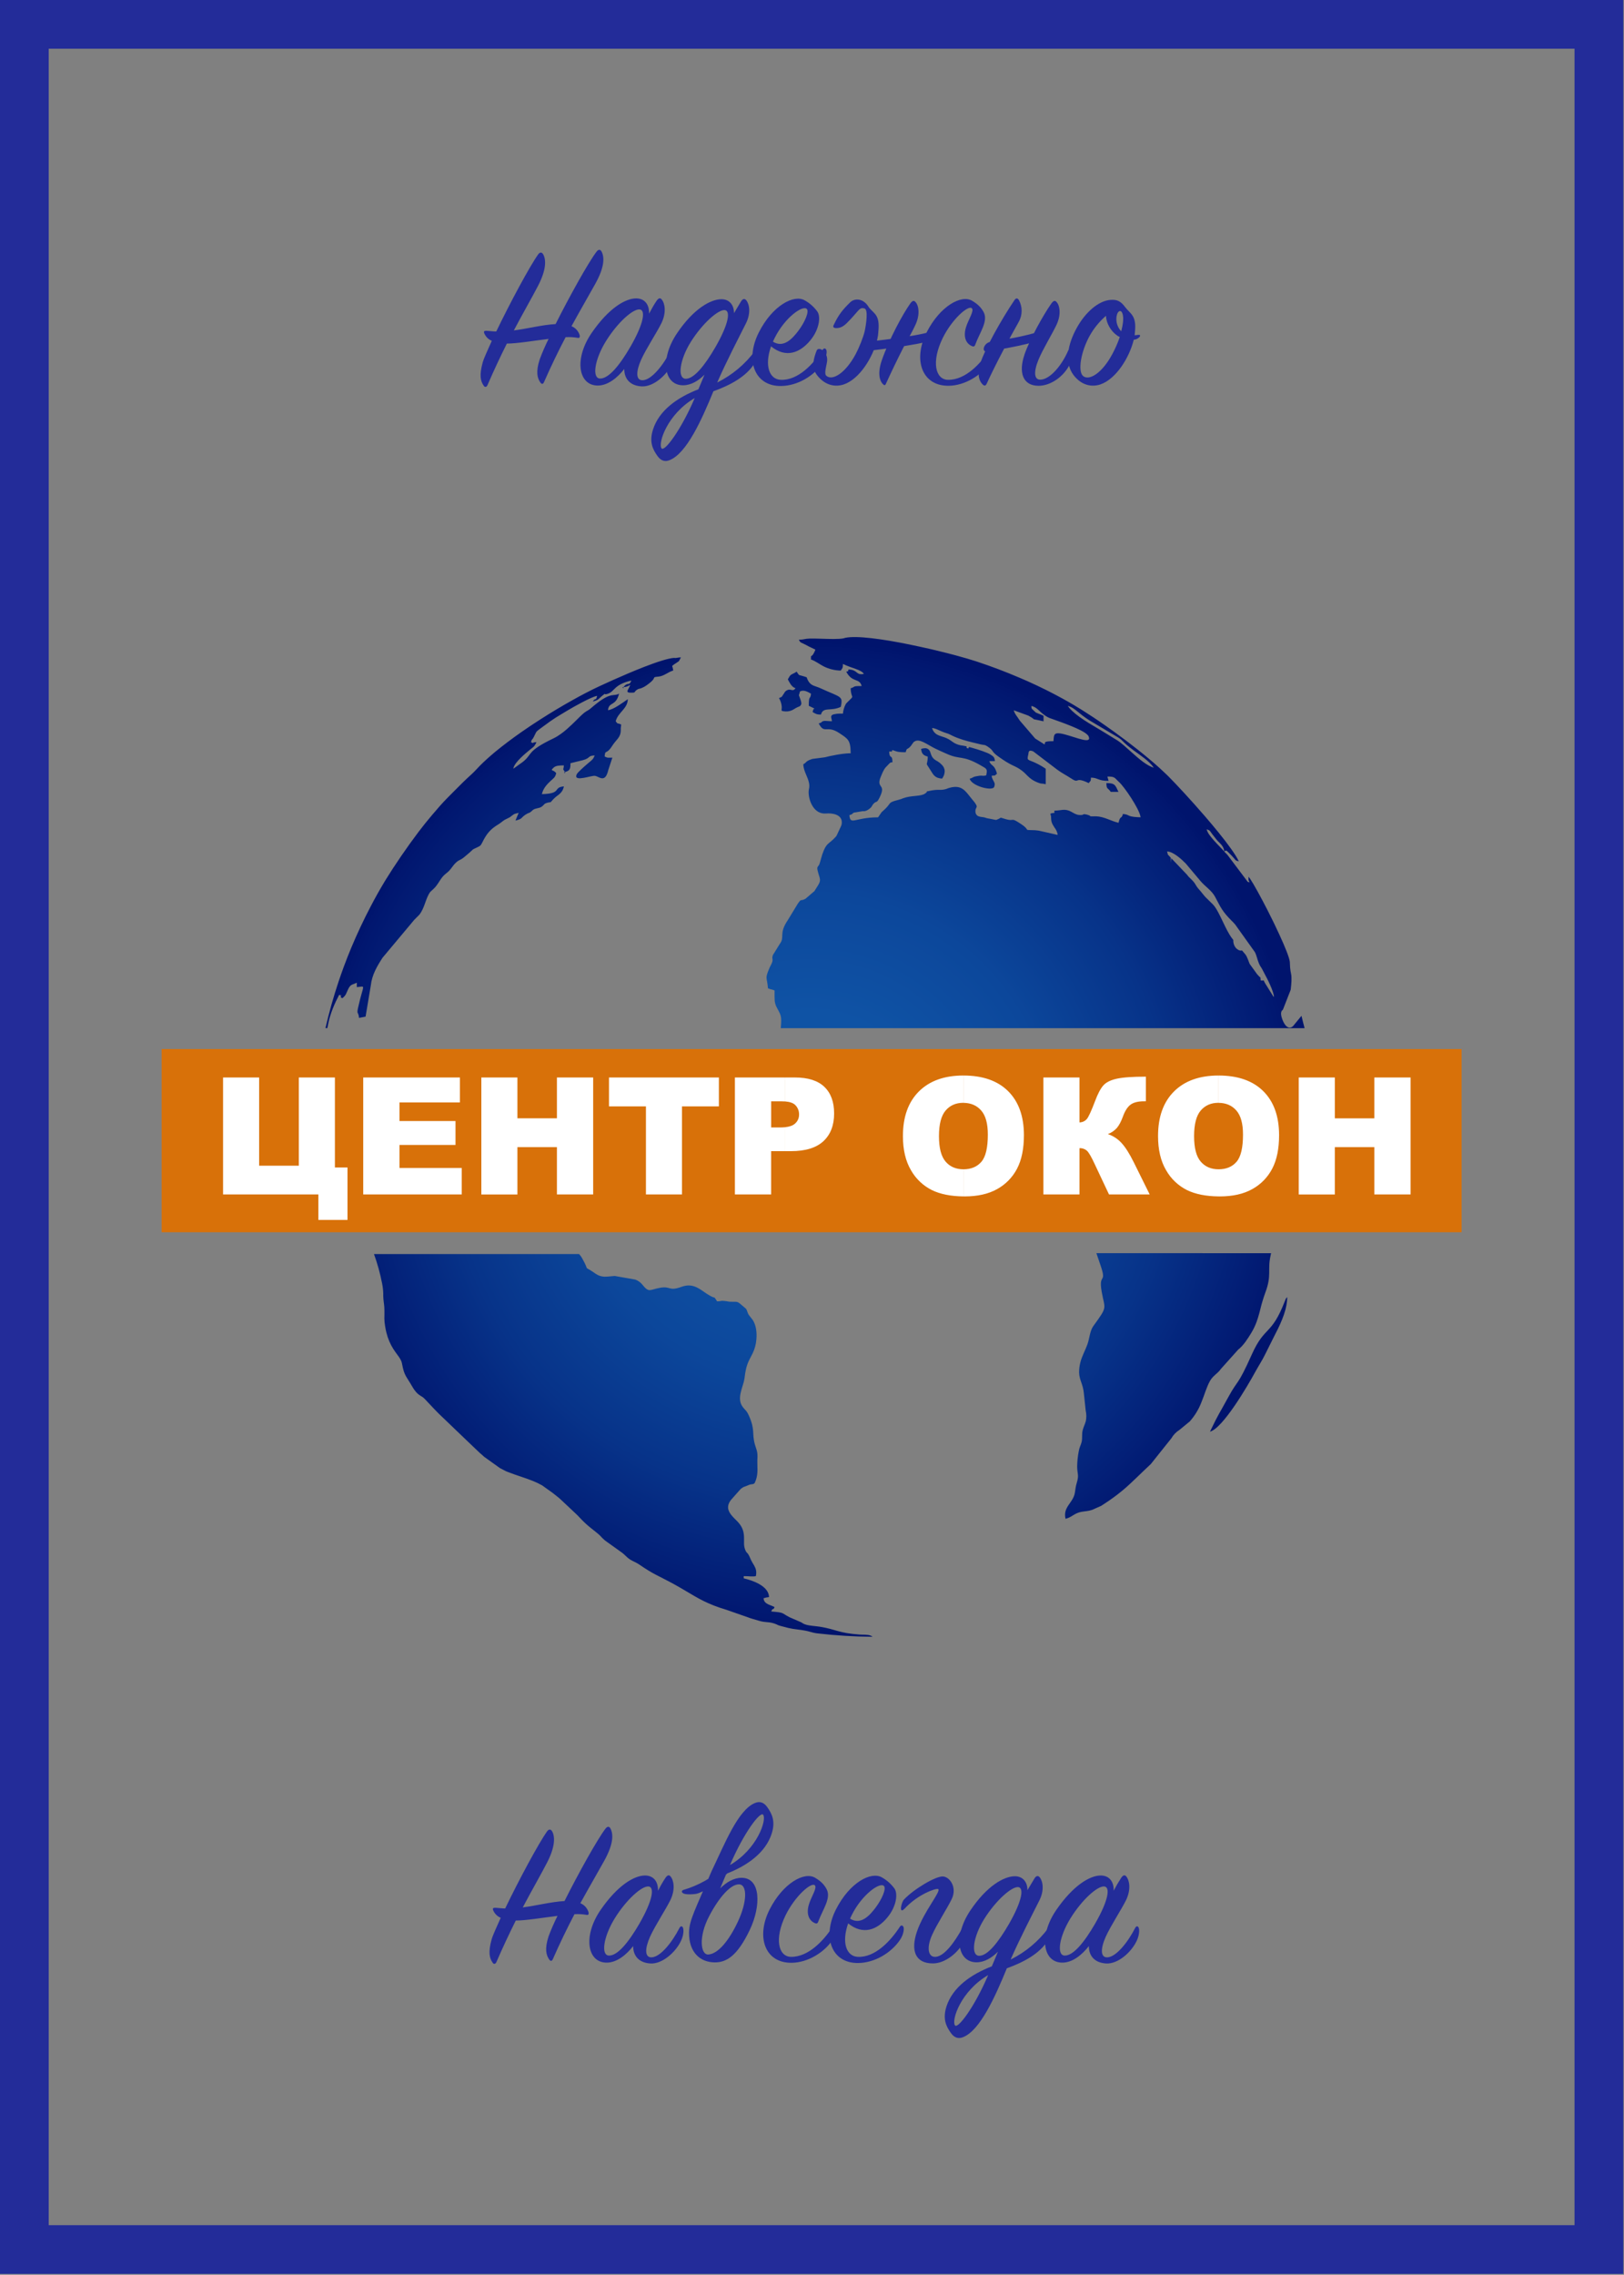 <?xml version="1.0" encoding="UTF-8"?> <svg xmlns="http://www.w3.org/2000/svg" width="1418" height="1985" viewBox="0 0 1418 1985" fill="none"><rect x="0" y="0" width="1418" height="1985" fill="#808080" stroke="none"/><g clip-path="url(#clip0_1_2)"><path d="M0 0V1984.25H1417.33V0H0ZM1374.81 1941.73H42.52V42.52H1374.81V1941.73Z" fill="#232C99"></path><path fill-rule="evenodd" clip-rule="evenodd" d="M595.45 573.61L595.72 573.34C595.65 573.38 595.37 573.53 595.45 573.61ZM760.15 1427.27C757.32 1426.15 753.66 1426.58 750.48 1426.34C731.77 1424.97 730.48 1421.89 715.92 1419.51C712.62 1418.98 707.24 1418.7 704.15 1417.82C701.33 1417.01 701.71 1416.9 699.57 1415.65L689.5 1411.29C681.89 1407.4 685.5 1407.2 673.41 1406.2C675.1 1402.03 674.78 1406.14 676.3 1402.35C672.61 1400.35 667.92 1399.97 666.87 1395.79C666.773 1395.42 666.709 1395.03 666.68 1394.65C668.208 1394.14 669.788 1393.81 671.39 1393.65H671.49C671.27 1383.92 657.15 1379.09 649.36 1377.28V1375.36C654.53 1375.36 656.9 1376 659.95 1375.36C660.145 1374.55 660.266 1373.72 660.31 1372.88C660.31 1372.88 660.31 1372.88 660.31 1372.83C660.48 1369.32 659.04 1366.83 657.12 1363.83C656.142 1362.17 655.299 1360.44 654.6 1358.65C652.6 1354.31 652.46 1355.9 651.15 1353.43C650.087 1351.28 649.578 1348.9 649.67 1346.51C649.66 1346.48 649.66 1346.44 649.67 1346.41C649.67 1345.27 649.67 1344.1 649.67 1342.9C649.675 1342.89 649.677 1342.88 649.677 1342.86C649.677 1342.85 649.675 1342.84 649.67 1342.83C649.67 1338.15 649.23 1333.11 643.81 1327.57C640.47 1324.17 636.04 1320.38 635.73 1315.72C635.66 1314.67 635.799 1313.62 636.14 1312.63C636.686 1311.11 637.517 1309.7 638.59 1308.49L643.59 1302.83L646.77 1299.27C649.59 1297.15 649.05 1297.77 652.45 1296.39L654.5 1295.54C655.426 1295.31 656.369 1295.15 657.32 1295.07C657.928 1294.94 658.482 1294.63 658.91 1294.18C660.374 1291.15 661.198 1287.85 661.33 1284.49C661.33 1283.87 661.38 1283.25 661.38 1282.62C661.38 1282.38 661.38 1282.14 661.38 1281.9C661.38 1280.1 661.3 1278.27 661.27 1276.31V1275.86C661.27 1274.53 661.27 1273.15 661.39 1271.68C661.39 1271.42 661.39 1271.18 661.39 1270.93C661.51 1266.36 660.1 1263.93 659.12 1260.4C656.41 1250.67 659.51 1248.04 654.05 1235.63C651.64 1230.15 650.66 1230.89 648.12 1227.13C645.86 1223.79 645.82 1219.94 646.55 1216.13C647.102 1213.57 647.8 1211.04 648.64 1208.56C649.273 1206.68 649.748 1204.76 650.06 1202.8C650.38 1200.14 650.69 1198 651.06 1196.16C651.42 1194.18 651.949 1192.24 652.64 1190.35C653.107 1189.09 653.638 1187.85 654.23 1186.64C655.01 1185.01 655.96 1183.21 657.14 1180.99C658.991 1177.19 660.107 1173.07 660.43 1168.86C661 1162.77 660.2 1156.25 657.18 1151.72L653.79 1147.41C652.5 1145.3 652.44 1143.56 651.42 1142.07L647.24 1138.53C643.91 1135.53 643.69 1135.98 638.24 1135.93C636.14 1135.93 635.51 1135.54 632.47 1135.22C628.95 1134.84 630.47 1135.48 626.17 1135.58C622.6 1130.24 625.26 1133.58 620.29 1130.87C612.23 1126.53 606.52 1118.76 595.19 1122.87C583.86 1126.98 585.82 1122.2 576.82 1123.66C567.24 1125.22 566.88 1128.57 560.87 1120.98C559.236 1118.96 557.077 1117.43 554.63 1116.56L536.76 1113.43C529.33 1113.86 525.7 1115.52 519.06 1110.81C518.9 1110.69 518.68 1110.51 518.51 1110.4C508.3 1103.4 515.77 1111.19 508.13 1097.68C507.445 1096.46 506.604 1095.33 505.63 1094.33H326.55C329.586 1102.7 331.957 1111.29 333.64 1120.03C334.239 1122.93 334.574 1125.87 334.64 1128.83V1129.34C334.64 1129.84 334.64 1130.34 334.64 1130.77C334.72 1134.88 335.26 1136.77 335.55 1140.43C335.64 1141.5 335.66 1142.6 335.66 1143.72C335.66 1144.24 335.66 1144.72 335.66 1145.29C335.66 1145.86 335.66 1146.29 335.66 1146.87C335.66 1147.02 335.66 1147.16 335.66 1147.31C335.548 1149.45 335.589 1151.6 335.78 1153.74C335.92 1154.97 336.08 1156.16 336.26 1157.29C336.57 1159.29 336.94 1161.06 337.35 1162.74C338.002 1165.38 338.865 1167.97 339.93 1170.48C344.19 1180.48 349.93 1184.22 350.93 1189.57C352.13 1195.86 352.98 1198.32 354.57 1201.12C355.5 1202.75 356.68 1204.49 358.32 1207.18C360.16 1210.18 361.06 1212.18 363.32 1214.74C366.42 1218.24 368.32 1218.02 370.86 1220.74C375.29 1225.35 378.55 1229.03 383.07 1233.54L406.02 1255.54L419.02 1267.94C420.46 1269.15 420.91 1269.49 421.95 1270.48L422.59 1271.11L436.4 1281L436.86 1281.25L437.31 1281.48L441.52 1283.69L442.08 1283.93L443.08 1284.34L443.58 1284.52L444.09 1284.71L444.62 1284.92C451.18 1287.49 458.17 1289.46 464.81 1292.12L465.2 1292.27C467.992 1293.38 470.707 1294.67 473.33 1296.14L477.98 1299.47L482.4 1302.62C484.98 1304.8 487.01 1306.08 489.31 1308.22L494.26 1312.87L502.18 1320.32C503.613 1321.61 504.978 1322.97 506.27 1324.4C508.963 1327.33 511.86 1330.07 514.94 1332.59C527.76 1342.66 521.76 1338.49 528.27 1344.27L543.42 1355.11C545.97 1357.11 547.66 1359.33 550.17 1360.88C552.93 1362.59 555.17 1363.2 558.26 1365.3C570.88 1373.97 574.02 1374.57 586.53 1381.3C591.12 1383.78 595.01 1386.06 598.6 1388.19C609.6 1394.73 617.76 1399.84 634.27 1404.73L652.82 1411.22C656.07 1412.5 658.87 1413.12 662.41 1414.22C669.06 1416.22 671.09 1414.84 676.9 1417C679.58 1418 678.11 1417.86 681.77 1418.87C692.09 1421.75 693 1421.37 699.22 1422.3H699.34C700.34 1422.45 701.47 1422.64 702.79 1422.87C705.71 1423.38 707.73 1424.11 710.14 1424.68L711.99 1425.06C712.56 1425.16 713.16 1425.25 713.81 1425.32C729.768 1427.17 745.815 1428.16 761.88 1428.27C761.378 1427.82 760.789 1427.48 760.15 1427.27ZM588.71 574.08C583.36 574.4 573.25 577.76 562.39 581.97C553.01 585.62 543.09 589.9 535.22 593.41C530.29 595.61 526.17 597.51 523.48 598.76C519.67 600.53 515.48 602.59 511.1 604.88C507.4 606.81 503.54 608.88 499.54 611.15C495.05 613.65 490.4 616.34 485.7 619.15C481.29 621.8 476.84 624.56 472.39 627.4L471.77 627.79C469.51 629.24 467.25 630.71 465.02 632.19L461.86 634.3C459.65 635.79 457.46 637.3 455.3 638.79C447.08 644.53 439.3 650.39 432.3 656.14C427.3 660.32 422.72 664.43 418.82 668.39C417.82 669.39 416.92 670.39 416.04 671.32C414.51 673 412.98 674.48 411.43 675.92C409.09 678.1 406.71 680.17 404.24 682.65C391.52 695.43 387.96 698.48 377.46 710.98L376.98 711.55C375.57 713.23 374.04 715.08 372.34 717.15L370.81 719.04C369.11 721.15 367.3 723.48 365.43 725.94C355.67 738.82 344.17 755.65 336.86 767.58C336.25 768.58 335.67 769.58 335.12 770.46C331.12 777.127 327.32 783.923 323.72 790.85C320.593 796.777 317.61 802.777 314.77 808.85C311.97 814.797 309.303 820.797 306.77 826.85C304.49 832.31 302.323 837.813 300.27 843.36C300.05 843.94 299.84 844.53 299.63 845.11C298.963 846.91 298.32 848.71 297.7 850.51C297.28 851.69 296.87 852.88 296.47 854.07C296.16 854.96 295.85 855.85 295.56 856.75C291.133 869.99 287.343 883.447 284.19 897.12H285.82C286.07 895.82 286.32 894.51 286.59 893.2C288.41 884.2 292.34 875.3 296.15 868.1C300.85 869.67 296.48 868.37 297.5 869.46C299.2 871.28 294.6 869.29 299.03 870.99C302.36 868.1 301.93 867.5 303.91 863.36C306.15 858.68 307.14 859.63 311.55 857.52V861.37C315.55 861.04 317.02 860.37 317.06 861.75C316.907 863.029 316.612 864.287 316.18 865.5C315.73 867.07 315.13 869.15 314.44 871.87C312.58 879.22 312.07 881.75 312.13 882.99C312.19 884.52 313.13 884.08 313.47 888.23L319.21 887.12L323.8 859.78C324.74 850.78 329.27 843.04 334.07 835.67L361.7 802.67L362.18 802.19L366.03 798.34C371.03 792.14 371.53 783.75 375.76 778.23L378.2 776C383.07 771.67 384.38 766 389.46 762.23C394.22 758.69 394.71 755.63 398.69 752.23C400.87 750.34 402.22 750.43 404.6 748.51C406.6 746.92 408.32 745.39 410.34 743.67C413.71 740.78 411.61 741.78 416.02 739.72C419.27 738.2 419.7 738.01 421.1 735.17C424.88 727.5 428.1 723.61 435.1 719.38C437.16 718.16 438.84 716.5 440.72 715.38L445.22 713.12C448.76 710.52 448.07 710.37 452.65 709.38L452.95 709.32C451.81 711.47 451.26 713.38 450.32 715.48C450.24 715.67 450.15 715.86 450.06 716.06C456.54 714.55 454.62 713.57 459.14 710.69C462.04 708.84 461.81 709.96 464.05 707.96C464.8 707.29 465.19 706.96 465.34 706.77C467.73 705.05 470.6 705.51 472.77 704.05C475.71 702.05 474.49 701.41 478.15 700.44C482.51 699.29 479.15 701.55 483.22 697.32C487.1 693.25 490.83 692.93 492.39 686.24H492.24C482.59 687.11 490.8 692.51 473.44 692.96H473.14C474.29 688.02 477.35 684.61 480.83 681.39C483.4 679.01 484.83 678.39 485.65 674.67C485.616 674.619 485.576 674.572 485.53 674.53C484.724 673.513 483.645 672.747 482.42 672.32C481.5 671.91 481.42 671.67 483.42 669.82C485.42 667.97 488.66 667.93 492.29 667.93H492.35C492.285 668.942 492.127 669.946 491.88 670.93C491.72 671.58 491.88 671.57 492.88 673.06L493.23 673.57L493.3 673.68C497.49 672.57 498.12 671.2 498.12 665.99C501.6 665.17 505.79 664.17 508.94 663.34C515.86 661.52 512.94 659.34 519.29 659.25C517.84 661.98 518.55 661.53 516.15 663.81C516.15 663.81 515.05 664.71 513.51 666.02C510.09 668.94 504.46 673.88 503.62 675.58C503.37 676.041 503.201 676.542 503.12 677.06C502.49 681.91 516.18 676.74 519.31 677C522.93 677.3 528.31 684.07 531.12 672L534.69 661.13C530.69 661.13 530.8 661.54 527.95 660.13C528.52 653.38 529.07 659.47 534.74 650.56C538.26 645.05 542.14 643.56 542.04 636.83C542.035 636.737 542.035 636.643 542.04 636.55V636.11C542.04 635.78 542.04 635.52 542.04 635.3C542.09 634.61 542.21 634.52 542.4 632.22H542.34C538.65 630.46 539.91 632.52 537.59 629.36C537.59 629.18 537.69 629 537.75 628.83C540.07 621.34 547.99 618.37 548.18 610.11C544.46 612.61 535.7 619.31 530.89 619.71C530.907 619.451 530.94 619.194 530.99 618.94C531.99 612.44 537.99 616.11 540.52 605.26C540.034 605.547 539.526 605.795 539 606C534.43 607.3 531.74 604.47 516.45 617.58L515.83 618.12C513.36 620.27 512.51 620.06 510.09 622.01C509.09 622.8 508.09 623.75 506.92 624.83C505.52 626.17 504 627.69 502.38 629.29C501.38 630.29 500.38 631.29 499.3 632.29C497.96 633.57 496.56 634.87 495.09 636.14C493.37 637.63 491.57 639.14 489.69 640.44C488.63 641.2 487.55 641.92 486.44 642.6C485.226 643.332 483.974 644 482.69 644.6C480.05 645.87 477.79 647.03 475.83 648.09C475.43 648.3 475.05 648.52 474.68 648.73C459.68 657.09 464.57 659.42 454.41 666.37L453.56 666.95C451.56 668.37 450.06 669.56 448.24 670.78C448.261 670.541 448.301 670.303 448.36 670.07C449.57 664.92 459.12 657.18 463.12 653.9C466.67 650.98 466.27 651.8 468.45 647.68H467.53C463.77 647.9 467.16 649.17 463.64 647.68C464.55 644.26 464.26 646.49 465.98 643.28C469.14 637.37 466.82 639.46 474.08 634.07C484.64 626.2 486.14 625.67 496.19 619.59C500.55 616.95 516.65 607.91 521.19 607.28H521.41C520.2 611.79 520.41 608.85 518.34 611.12C518.061 611.438 517.8 611.772 517.56 612.12C522.93 610.87 522.56 609.74 526 607.03C530 603.87 526.34 606.53 529.86 605.62C537.15 603.74 535.21 597.57 551.24 593.84C551.221 593.902 551.198 593.962 551.17 594.02C549.92 597.38 549.01 596.56 547.48 597.02C546.232 597.526 545.181 598.42 544.48 599.57C546.42 599.537 548.308 598.936 549.91 597.84L550.25 597.65C550.211 597.816 550.16 597.98 550.1 598.14C548.86 601.84 545.21 604.53 551.1 604.46C556.1 604.39 552.62 603.91 556.89 601.46L557.42 601.2L559.59 600.65C561.687 599.859 563.652 598.757 565.42 597.38C575.01 590.49 567.63 591.19 575.28 590.38C579.94 589.86 583.53 586.27 587.8 585.13C587.8 584.743 587.76 584.41 587.68 584.13C587.33 581.85 586.68 581.49 587.07 580.96C587.803 580.301 588.597 579.712 589.44 579.2C593.6 576.27 592.1 578.25 594.54 573.63C591.39 573.68 590.46 574.48 588.71 574.08ZM543.47 599.6L544.28 600.73L544.44 599.6H543.47ZM492.47 673.71L493.27 674.84L493.43 673.71H492.47ZM274.14 1011.62C274.089 1011.68 274.058 1011.75 274.05 1011.82C274.049 1011.84 274.053 1011.86 274.061 1011.88C274.07 1011.9 274.083 1011.92 274.1 1011.93V1011.85C274.149 1011.79 274.206 1011.74 274.27 1011.69C274.229 1011.66 274.186 1011.64 274.14 1011.62ZM976.31 690.46C973.84 685.58 973.94 683.34 966.03 683.34C966.16 689.19 967.26 687.12 969.88 691.04H976.62L976.31 690.46ZM734.79 611.72V611.65C734.796 611.55 734.796 611.45 734.79 611.35C734.47 608.67 732.39 607.53 727.36 605.35C724.69 604.21 721.17 602.78 716.64 600.68C711.93 598.49 708.32 598.68 705.74 594.25C705.385 593.652 705.077 593.027 704.82 592.38C704.16 590.62 705.12 591.26 701.31 590.02C697.02 588.62 698.31 590.15 695.6 586.1C694.616 586.767 693.579 587.352 692.5 587.85C690.7 588.7 690.05 588.85 688.18 592.32C688.08 592.48 687.99 592.65 687.9 592.83C689.32 595.51 691.06 599.21 694.11 600.37C694.283 600.437 694.46 600.494 694.64 600.54C694.273 601.088 693.796 601.555 693.24 601.91C691.35 603.02 689.93 600.77 686.98 602.44C685.31 603.39 685.2 604.11 684.33 605.44C684.19 605.65 684.04 605.87 683.86 606.11C681.61 609.11 684.05 607.2 680.52 609.03L680.2 609.2C681.571 611.508 682.39 614.103 682.59 616.78C682.612 617.54 682.561 618.3 682.44 619.05C682.3 620.33 682.51 620.56 685.89 620.81C688.615 620.957 691.312 620.198 693.56 618.65C698.39 615.65 698.14 617.14 699.45 614.92C699.68 614.452 699.757 613.924 699.67 613.41C699.513 612.207 699.197 611.03 698.73 609.91C697.73 606.83 697.41 607.09 697.65 606.3C697.987 605.344 698.267 604.369 698.49 603.38C702.01 601.69 704.96 603.63 708.12 605.3C707.85 608.52 707.31 608.3 706.87 609.12C706.52 609.75 706.22 610.99 706.2 615.12C706.2 615.37 706.2 615.62 706.2 615.89C708.57 617.03 709.87 617.63 710.51 617.98C712.08 618.82 709.83 618.16 709.94 619.98C709.947 620.098 709.929 620.215 709.888 620.326C709.847 620.436 709.783 620.536 709.7 620.62C709.36 621.05 709.07 621.25 711.83 622.62C713.35 623.38 714.28 623.5 716.83 623.56C718.74 616.42 725.31 621.06 734.15 616.82C734.585 615.155 734.8 613.441 734.79 611.72ZM1121.79 1135.59C1110.06 1165.81 1104.37 1156.59 1093.03 1181.92C1080.14 1210.69 1081.27 1202.98 1072.5 1219.14C1063.89 1235 1064.37 1232.83 1056.5 1249.3C1067.67 1246.3 1088.97 1210.14 1096.29 1196.69C1099.29 1191.27 1101.88 1187.46 1104.62 1181.92L1112.31 1166.52C1113.49 1164.27 1114.71 1161.88 1115.91 1159.41C1117.11 1156.94 1118.33 1154.26 1119.4 1151.58C1120.58 1148.7 1121.58 1145.76 1122.4 1142.76C1123 1140.49 1123.43 1138.19 1123.69 1135.86C1123.84 1134.53 1123.92 1133.2 1123.92 1131.86C1122.34 1133.64 1122.79 1133.09 1121.82 1135.59H1121.79ZM824.88 672.73C824.766 671.133 824.189 669.604 823.22 668.33C821.599 666.365 819.591 664.754 817.32 663.6C812.98 661.17 813.06 657.78 811.88 655.42C811.541 654.724 811.031 654.125 810.398 653.68C809.765 653.234 809.029 652.955 808.26 652.87H808C806.758 652.865 805.525 653.068 804.35 653.47H804.29C804.65 657.86 806.4 659.23 810.05 660.21C810.084 662.255 809.832 664.295 809.3 666.27C809.09 667.27 809.54 667.33 812.51 672.17C815.18 676.53 816.45 678.94 822.57 679.45C824.052 677.522 824.863 675.162 824.88 672.73ZM824.88 672.73C824.766 671.133 824.189 669.604 823.22 668.33C821.599 666.365 819.591 664.754 817.32 663.6C812.98 661.17 813.06 657.78 811.88 655.42C811.541 654.724 811.031 654.125 810.398 653.68C809.765 653.234 809.029 652.955 808.26 652.87H808C806.758 652.865 805.525 653.068 804.35 653.47H804.29C804.65 657.86 806.4 659.23 810.05 660.21C810.084 662.255 809.832 664.295 809.3 666.27C809.09 667.27 809.54 667.33 812.51 672.17C815.18 676.53 816.45 678.94 822.57 679.45C824.052 677.522 824.863 675.162 824.88 672.73ZM976.31 690.46C973.84 685.58 973.94 683.34 966.03 683.34C966.16 689.19 967.26 687.12 969.88 691.04H976.62L976.31 690.46ZM976.31 690.46C973.84 685.58 973.94 683.34 966.03 683.34C966.16 689.19 967.26 687.12 969.88 691.04H976.62L976.31 690.46ZM824.88 672.73C824.766 671.133 824.189 669.604 823.22 668.33C821.599 666.365 819.591 664.754 817.32 663.6C812.98 661.17 813.06 657.78 811.88 655.42C811.541 654.724 811.031 654.125 810.398 653.68C809.765 653.234 809.029 652.955 808.26 652.87H808C806.758 652.865 805.525 653.068 804.35 653.47H804.29C804.65 657.86 806.4 659.23 810.05 660.21C810.084 662.255 809.832 664.295 809.3 666.27C809.09 667.27 809.54 667.33 812.51 672.17C815.18 676.53 816.45 678.94 822.57 679.45C824.052 677.522 824.863 675.162 824.88 672.73ZM824.88 672.73C824.766 671.133 824.189 669.604 823.22 668.33C821.599 666.365 819.591 664.754 817.32 663.6C812.98 661.17 813.06 657.78 811.88 655.42C811.541 654.724 811.031 654.125 810.398 653.68C809.765 653.234 809.029 652.955 808.26 652.87H808C806.758 652.865 805.525 653.068 804.35 653.47H804.29C804.65 657.86 806.4 659.23 810.05 660.21C810.084 662.255 809.832 664.295 809.3 666.27C809.09 667.27 809.54 667.33 812.51 672.17C815.18 676.53 816.45 678.94 822.57 679.45C824.052 677.522 824.863 675.162 824.88 672.73ZM976.31 690.46C973.84 685.58 973.94 683.34 966.03 683.34C966.16 689.19 967.26 687.12 969.88 691.04H976.62L976.31 690.46ZM976.31 690.46C973.84 685.58 973.94 683.34 966.03 683.34C966.16 689.19 967.26 687.12 969.88 691.04H976.62L976.31 690.46ZM824.88 672.73C824.766 671.133 824.189 669.604 823.22 668.33C821.599 666.365 819.591 664.754 817.32 663.6C812.98 661.17 813.06 657.78 811.88 655.42C811.541 654.724 811.031 654.125 810.398 653.68C809.765 653.234 809.029 652.955 808.26 652.87H808C806.758 652.865 805.525 653.068 804.35 653.47H804.29C804.65 657.86 806.4 659.23 810.05 660.21C810.084 662.255 809.832 664.295 809.3 666.27C809.09 667.27 809.54 667.33 812.51 672.17C815.18 676.53 816.45 678.94 822.57 679.45C824.052 677.522 824.863 675.162 824.88 672.73ZM824.88 672.73C824.766 671.133 824.189 669.604 823.22 668.33C821.599 666.365 819.591 664.754 817.32 663.6C812.98 661.17 813.06 657.78 811.88 655.42C811.541 654.724 811.031 654.125 810.398 653.68C809.765 653.234 809.029 652.955 808.26 652.87H808C806.758 652.865 805.525 653.068 804.35 653.47H804.29C804.65 657.86 806.4 659.23 810.05 660.21C810.084 662.255 809.832 664.295 809.3 666.27C809.09 667.27 809.54 667.33 812.51 672.17C815.18 676.53 816.45 678.94 822.57 679.45C824.052 677.522 824.863 675.162 824.88 672.73ZM976.31 690.46C973.84 685.58 973.94 683.34 966.03 683.34C966.16 689.19 967.26 687.12 969.88 691.04H976.62L976.31 690.46ZM976.31 690.46C973.84 685.58 973.94 683.34 966.03 683.34C966.16 689.19 967.26 687.12 969.88 691.04H976.62L976.31 690.46ZM824.88 672.73C824.766 671.133 824.189 669.604 823.22 668.33C821.599 666.365 819.591 664.754 817.32 663.6C812.98 661.17 813.06 657.78 811.88 655.42C811.541 654.724 811.031 654.125 810.398 653.68C809.765 653.234 809.029 652.955 808.26 652.87H808C806.758 652.865 805.525 653.068 804.35 653.47H804.29C804.65 657.86 806.4 659.23 810.05 660.21C810.084 662.255 809.832 664.295 809.3 666.27C809.09 667.27 809.54 667.33 812.51 672.17C815.18 676.53 816.45 678.94 822.57 679.45C824.052 677.522 824.863 675.162 824.88 672.73ZM824.88 672.73C824.766 671.133 824.189 669.604 823.22 668.33C821.599 666.365 819.591 664.754 817.32 663.6C812.98 661.17 813.06 657.78 811.88 655.42C811.541 654.724 811.031 654.125 810.398 653.68C809.765 653.234 809.029 652.955 808.26 652.87H808C806.758 652.865 805.525 653.068 804.35 653.47H804.29C804.65 657.86 806.4 659.23 810.05 660.21C810.084 662.255 809.832 664.295 809.3 666.27C809.09 667.27 809.54 667.33 812.51 672.17C815.18 676.53 816.45 678.94 822.57 679.45C824.052 677.522 824.863 675.162 824.88 672.73ZM976.31 690.46C973.84 685.58 973.94 683.34 966.03 683.34C966.16 689.19 967.26 687.12 969.88 691.04H976.62L976.31 690.46ZM976.31 690.46C973.84 685.58 973.94 683.34 966.03 683.34C966.16 689.19 967.26 687.12 969.88 691.04H976.62L976.31 690.46ZM824.88 672.73C824.766 671.133 824.189 669.604 823.22 668.33C821.599 666.365 819.591 664.754 817.32 663.6C812.98 661.17 813.06 657.78 811.88 655.42C811.541 654.724 811.031 654.125 810.398 653.68C809.765 653.234 809.029 652.955 808.26 652.87H808C806.758 652.865 805.525 653.068 804.35 653.47H804.29C804.65 657.86 806.4 659.23 810.05 660.21C810.084 662.255 809.832 664.295 809.3 666.27C809.09 667.27 809.54 667.33 812.51 672.17C815.18 676.53 816.45 678.94 822.57 679.45C824.052 677.522 824.863 675.162 824.88 672.73ZM824.88 672.73C824.766 671.133 824.189 669.604 823.22 668.33C821.599 666.365 819.591 664.754 817.32 663.6C812.98 661.17 813.06 657.78 811.88 655.42C811.541 654.724 811.031 654.125 810.398 653.68C809.765 653.234 809.029 652.955 808.26 652.87H808C806.758 652.865 805.525 653.068 804.35 653.47H804.29C804.65 657.86 806.4 659.23 810.05 660.21C810.084 662.255 809.832 664.295 809.3 666.27C809.09 667.27 809.54 667.33 812.51 672.17C815.18 676.53 816.45 678.94 822.57 679.45C824.052 677.522 824.863 675.162 824.88 672.73ZM976.31 690.46C973.84 685.58 973.94 683.34 966.03 683.34C966.16 689.19 967.26 687.12 969.88 691.04H976.62L976.31 690.46ZM976.31 690.46C973.84 685.58 973.94 683.34 966.03 683.34C966.16 689.19 967.26 687.12 969.88 691.04H976.62L976.31 690.46ZM824.88 672.73C824.766 671.133 824.189 669.604 823.22 668.33C821.599 666.365 819.591 664.754 817.32 663.6C812.98 661.17 813.06 657.78 811.88 655.42C811.541 654.724 811.031 654.125 810.398 653.68C809.765 653.234 809.029 652.955 808.26 652.87H808C806.758 652.865 805.525 653.068 804.35 653.47H804.29C804.65 657.86 806.4 659.23 810.05 660.21C810.084 662.255 809.832 664.295 809.3 666.27C809.09 667.27 809.54 667.33 812.51 672.17C815.18 676.53 816.45 678.94 822.57 679.45C824.052 677.522 824.863 675.162 824.88 672.73ZM824.88 672.73C824.766 671.133 824.189 669.604 823.22 668.33C821.599 666.365 819.591 664.754 817.32 663.6C812.98 661.17 813.06 657.78 811.88 655.42C811.541 654.724 811.031 654.125 810.398 653.68C809.765 653.234 809.029 652.955 808.26 652.87H808C806.758 652.865 805.525 653.068 804.35 653.47H804.29C804.65 657.86 806.4 659.23 810.05 660.21C810.084 662.255 809.832 664.295 809.3 666.27C809.09 667.27 809.54 667.33 812.51 672.17C815.18 676.53 816.45 678.94 822.57 679.45C824.052 677.522 824.863 675.162 824.88 672.73ZM976.31 690.46C973.84 685.58 973.94 683.34 966.03 683.34C966.16 689.19 967.26 687.12 969.88 691.04H976.62L976.31 690.46ZM976.31 690.46C973.84 685.58 973.94 683.34 966.03 683.34C966.16 689.19 967.26 687.12 969.88 691.04H976.62L976.31 690.46ZM824.88 672.73C824.766 671.133 824.189 669.604 823.22 668.33C821.599 666.365 819.591 664.754 817.32 663.6C812.98 661.17 813.06 657.78 811.88 655.42C811.541 654.724 811.031 654.125 810.398 653.68C809.765 653.234 809.029 652.955 808.26 652.87H808C806.758 652.865 805.525 653.068 804.35 653.47H804.29C804.65 657.86 806.4 659.23 810.05 660.21C810.084 662.255 809.832 664.295 809.3 666.27C809.09 667.27 809.54 667.33 812.51 672.17C815.18 676.53 816.45 678.94 822.57 679.45C824.052 677.522 824.863 675.162 824.88 672.73ZM824.88 672.73C824.766 671.133 824.189 669.604 823.22 668.33C821.599 666.365 819.591 664.754 817.32 663.6C812.98 661.17 813.06 657.78 811.88 655.42C811.541 654.724 811.031 654.125 810.398 653.68C809.765 653.234 809.029 652.955 808.26 652.87H808C806.758 652.865 805.525 653.068 804.35 653.47H804.29C804.65 657.86 806.4 659.23 810.05 660.21C810.084 662.255 809.832 664.295 809.3 666.27C809.09 667.27 809.54 667.33 812.51 672.17C815.18 676.53 816.45 678.94 822.57 679.45C824.052 677.522 824.863 675.162 824.88 672.73ZM976.31 690.46C973.84 685.58 973.94 683.34 966.03 683.34C966.16 689.19 967.26 687.12 969.88 691.04H976.62L976.31 690.46ZM976.31 690.46C973.84 685.58 973.94 683.34 966.03 683.34C966.16 689.19 967.26 687.12 969.88 691.04H976.62L976.31 690.46ZM824.88 672.73C824.766 671.133 824.189 669.604 823.22 668.33C821.599 666.365 819.591 664.754 817.32 663.6C812.98 661.17 813.06 657.78 811.88 655.42C811.541 654.724 811.031 654.125 810.398 653.68C809.765 653.234 809.029 652.955 808.26 652.87H808C806.758 652.865 805.525 653.068 804.35 653.47H804.29C804.65 657.86 806.4 659.23 810.05 660.21C810.084 662.255 809.832 664.295 809.3 666.27C809.09 667.27 809.54 667.33 812.51 672.17C815.18 676.53 816.45 678.94 822.57 679.45C824.052 677.522 824.863 675.162 824.88 672.73ZM824.88 672.73C824.766 671.133 824.189 669.604 823.22 668.33C821.599 666.365 819.591 664.754 817.32 663.6C812.98 661.17 813.06 657.78 811.88 655.42C811.541 654.724 811.031 654.125 810.398 653.68C809.765 653.234 809.029 652.955 808.26 652.87H808C806.758 652.865 805.525 653.068 804.35 653.47H804.29C804.65 657.86 806.4 659.23 810.05 660.21C810.084 662.255 809.832 664.295 809.3 666.27C809.09 667.27 809.54 667.33 812.51 672.17C815.18 676.53 816.45 678.94 822.57 679.45C824.052 677.522 824.863 675.162 824.88 672.73ZM976.31 690.46C973.84 685.58 973.94 683.34 966.03 683.34C966.16 689.19 967.26 687.12 969.88 691.04H976.62L976.31 690.46ZM976.31 690.46C973.84 685.58 973.94 683.34 966.03 683.34C966.16 689.19 967.26 687.12 969.88 691.04H976.62L976.31 690.46ZM824.88 672.73C824.766 671.133 824.189 669.604 823.22 668.33C821.599 666.365 819.591 664.754 817.32 663.6C812.98 661.17 813.06 657.78 811.88 655.42C811.541 654.724 811.031 654.125 810.398 653.68C809.765 653.234 809.029 652.955 808.26 652.87H808C806.758 652.865 805.525 653.068 804.35 653.47H804.29C804.65 657.86 806.4 659.23 810.05 660.21C810.084 662.255 809.832 664.295 809.3 666.27C809.09 667.27 809.54 667.33 812.51 672.17C815.18 676.53 816.45 678.94 822.57 679.45C824.052 677.522 824.863 675.162 824.88 672.73ZM824.88 672.73C824.766 671.133 824.189 669.604 823.22 668.33C821.599 666.365 819.591 664.754 817.32 663.6C812.98 661.17 813.06 657.78 811.88 655.42C811.541 654.724 811.031 654.125 810.398 653.68C809.765 653.234 809.029 652.955 808.26 652.87H808C806.758 652.865 805.525 653.068 804.35 653.47H804.29C804.65 657.86 806.4 659.23 810.05 660.21C810.084 662.255 809.832 664.295 809.3 666.27C809.09 667.27 809.54 667.33 812.51 672.17C815.18 676.53 816.45 678.94 822.57 679.45C824.052 677.522 824.863 675.162 824.88 672.73ZM976.31 690.46C973.84 685.58 973.94 683.34 966.03 683.34C966.16 689.19 967.26 687.12 969.88 691.04H976.62L976.31 690.46ZM976.31 690.46C973.84 685.58 973.94 683.34 966.03 683.34C966.16 689.19 967.26 687.12 969.88 691.04H976.62L976.31 690.46ZM824.88 672.73C824.766 671.133 824.189 669.604 823.22 668.33C821.599 666.365 819.591 664.754 817.32 663.6C812.98 661.17 813.06 657.78 811.88 655.42C811.541 654.724 811.031 654.125 810.398 653.68C809.765 653.234 809.029 652.955 808.26 652.87H808C806.758 652.865 805.525 653.068 804.35 653.47H804.29C804.65 657.86 806.4 659.23 810.05 660.21C810.084 662.255 809.832 664.295 809.3 666.27C809.09 667.27 809.54 667.33 812.51 672.17C815.18 676.53 816.45 678.94 822.57 679.45C824.052 677.522 824.863 675.162 824.88 672.73ZM824.88 672.73C824.766 671.133 824.189 669.604 823.22 668.33C821.599 666.365 819.591 664.754 817.32 663.6C812.98 661.17 813.06 657.78 811.88 655.42C811.541 654.724 811.031 654.125 810.398 653.68C809.765 653.234 809.029 652.955 808.26 652.87H808C806.758 652.865 805.525 653.068 804.35 653.47H804.29C804.65 657.86 806.4 659.23 810.05 660.21C810.084 662.255 809.832 664.295 809.3 666.27C809.09 667.27 809.54 667.33 812.51 672.17C815.18 676.53 816.45 678.94 822.57 679.45C824.052 677.522 824.863 675.162 824.88 672.73ZM976.31 690.46C973.84 685.58 973.94 683.34 966.03 683.34C966.16 689.19 967.26 687.12 969.88 691.04H976.62L976.31 690.46ZM976.31 690.46C973.84 685.58 973.94 683.34 966.03 683.34C966.16 689.19 967.26 687.12 969.88 691.04H976.62L976.31 690.46ZM823.74 669.1C823.583 668.833 823.409 668.576 823.22 668.33C821.599 666.365 819.591 664.754 817.32 663.6C812.98 661.17 813.06 657.78 811.88 655.42C811.541 654.724 811.031 654.125 810.398 653.68C809.765 653.234 809.029 652.955 808.26 652.87H808C806.758 652.865 805.525 653.068 804.35 653.47H804.29C804.65 657.86 806.4 659.23 810.05 660.21C810.084 662.255 809.832 664.295 809.3 666.27C809.09 667.27 809.54 667.33 812.51 672.17C815.18 676.53 816.45 678.94 822.57 679.45C824.046 677.506 824.843 675.131 824.84 672.69C824.79 671.418 824.411 670.181 823.74 669.1ZM1136.39 886.43L1135.01 888.11L1131.67 892.17L1129.02 895.41C1124.42 899.65 1120.57 892.93 1119.14 887.93C1118.86 887.013 1118.68 886.072 1118.58 885.12V884.74C1118.58 884.52 1118.58 884.31 1118.58 884.13C1118.58 883.95 1118.58 883.92 1118.58 883.83C1119.11 881.32 1119.35 882.27 1120.23 880.93L1126.98 863.68C1127.35 860.43 1127.56 858.04 1127.65 856.21C1127.65 855.79 1127.65 855.4 1127.65 855.03C1127.65 854.29 1127.65 853.64 1127.65 853.03C1127.65 852.63 1127.65 852.27 1127.59 851.94C1127.6 851.817 1127.6 851.693 1127.59 851.57C1127.27 848.57 1126.38 847.38 1126.21 839.3V839.22C1125.72 835.43 1122.13 826.53 1117.36 816.13C1115.95 813.04 1114.43 809.82 1112.85 806.55C1112.42 805.66 1111.98 804.77 1111.54 803.87C1109.97 800.63 1108.34 797.38 1106.73 794.21C1100.73 782.53 1094.95 771.94 1091.67 767.02C1091.2 766.326 1090.7 765.659 1090.16 765.02C1090.16 765.45 1090.16 765.81 1090.16 766.11C1090.16 766.41 1090.16 766.78 1090.16 767C1090.16 768.27 1090.16 768.08 1090.9 769.55C1090.96 769.69 1091.04 769.84 1091.12 770.01C1088.12 768.93 1090.21 770.14 1087.91 767.45L1080.29 757.32L1072.21 746.57C1071.8 746.024 1071.34 745.512 1070.85 745.04C1070.15 744.447 1069.52 743.776 1068.98 743.04C1068.14 742.04 1066.98 740.87 1065.69 739.53C1063.95 737.72 1061.94 735.66 1060.06 733.53C1058.67 732.008 1057.37 730.413 1056.16 728.75C1055 727.257 1054.12 725.562 1053.58 723.75H1053.73C1056.82 724.61 1056.57 725.41 1058.3 727.65C1059.53 729.27 1060.79 730.9 1062.1 732.52C1064.72 735.74 1068.56 737.92 1068.98 742.96C1070.85 742.18 1069.76 740.81 1075.17 746.38C1079.58 750.92 1077.97 750.71 1081.67 751.62C1078.98 745.85 1072.23 736.62 1064.04 726.52C1060.28 721.88 1056.22 717.05 1052.11 712.29C1039.71 697.93 1026.86 684.15 1020.54 677.82L1018.66 675.97C1016.79 674.15 1014.81 672.29 1012.72 670.39C1006.96 665.17 1000.44 659.71 993.62 654.3C986.8 648.89 979.8 643.62 972.88 638.62C970.247 636.72 967.65 634.877 965.09 633.09C958 628.09 951.23 623.63 945.3 619.91L944.3 619.29C942.14 617.957 939.95 616.623 937.73 615.29C934.59 613.423 931.393 611.593 928.14 609.8C926.05 608.65 923.95 607.52 921.82 606.4C920.62 605.76 919.42 605.14 918.21 604.52C917.27 604.03 916.32 603.52 915.37 603.07C914.48 602.62 913.6 602.17 912.7 601.73C907.58 599.19 902.393 596.747 897.14 594.4C894.84 593.373 892.53 592.373 890.21 591.4C878.05 586.2 865.7 581.53 853.49 577.49L852 577C847.85 575.64 841.94 573.91 834.92 572C832.35 571.31 829.63 570.6 826.79 569.87C823.09 568.93 819.2 567.97 815.18 567.03L812.18 566.33L811.74 566.23L810.98 566.05L806.43 565.05L804.15 564.54C800.64 563.77 797.09 563.01 793.54 562.29C770.72 557.65 748.2 554.46 737.95 556.59C737.567 556.746 737.173 556.869 736.77 556.96C732.77 557.91 724.2 557.59 716.65 557.35C713.34 557.25 710.22 557.16 707.78 557.21H707.11C702.43 557.35 702.29 558.14 698 558.21H697.52C699.37 561.72 698.52 559.78 706.11 564.06L711.96 566.88C711.32 568.63 709.87 572.07 708.11 572.65V575.54C711.49 576.44 715.98 579.92 719.38 581.59C723.962 583.846 728.984 585.064 734.09 585.16C735.58 582.95 735.93 583.23 736.02 579.39C744.54 583.48 751.7 584.16 754.31 588.05C747.19 589.56 749.15 584.39 740.83 584.2C740.17 586.7 741.19 585.28 738.91 586.13C744.01 595.78 749.91 591.64 752.12 597.83C752.221 598.095 752.308 598.365 752.38 598.64H751.67C743.77 598.64 747.19 599.38 742.76 600.57C742.99 610.88 747.31 605.46 739.22 613.45C738.877 613.803 738.581 614.2 738.34 614.63C737.042 617.142 736.248 619.883 736 622.7C735 622.7 734.06 622.7 733.22 622.7C731.43 622.705 729.648 622.923 727.91 623.35C726.42 623.79 725.91 624.41 725.75 625.18C725.6 626.18 726.13 627.31 726.31 628.61C726.349 628.855 726.372 629.102 726.38 629.35C723.95 629.35 720.52 628.95 719.8 629.07C716.71 629.59 718.45 630.07 716.04 630.9C715.72 631.02 715.33 631.14 714.84 631.27C720.1 641.22 721.53 632.05 733.15 639.91C740.08 644.61 742.65 645.62 742.74 656.68C742.74 656.9 742.74 657.12 742.74 657.35C742.23 657.35 741.66 657.35 741.05 657.35C737.429 657.566 733.825 658.01 730.26 658.68C726.26 659.37 722.52 660.19 720.26 660.82L719.81 660.88L714.81 661.53L709.32 662.25C709.08 662.33 708.83 662.43 708.59 662.5C703.21 664.21 704 665.8 701.4 666.87C701.56 673.8 706.47 679.06 706.65 685.53C706.655 685.539 706.658 685.549 706.658 685.56C706.658 685.571 706.655 685.581 706.65 685.59C706.674 686.681 706.556 687.77 706.3 688.83C706.125 689.597 706.041 690.383 706.05 691.17V691.45C706.05 698.45 710.54 710.83 721.31 709.87C726.66 709.4 734.86 710.67 735.02 717.33V717.46C735.026 718.111 734.965 718.761 734.84 719.4C734.84 719.64 734.7 719.9 734.63 720.13C734.56 720.36 734.46 720.61 734.38 720.84L730.38 729.39C730.26 729.56 730.07 729.77 729.95 729.93L729.49 730.44C723.49 737.11 721.58 734.85 717.9 745.8L716.42 750.91L715.73 753.29C714.73 756.79 712.86 755.48 713.98 759.99C714.98 764.08 715.98 765.99 715.98 767.77C715.985 767.813 715.985 767.857 715.98 767.9C715.98 769.59 715.23 771.25 712.98 774.6C712.33 775.6 711.67 776.76 711.12 777.6L708.21 780.05L706 782L703.21 784.34C698.46 786.75 700.05 783.74 696.7 788.42L693.17 794.21L687.95 802.78C679.65 815.01 685.56 817.49 680.9 823.63L678.45 827.57V827.63L677.21 829.57C677.1 829.76 676.97 830 676.86 830.18L674.96 833.18C674.661 833.91 674.463 834.677 674.37 835.46C674.365 835.553 674.365 835.647 674.37 835.74C674.393 836.324 674.456 836.905 674.56 837.48C674.565 837.56 674.565 837.64 674.56 837.72C674.56 838.72 674.28 840.07 672.56 843.2C672.45 843.39 672.32 843.63 672.22 843.83C672.12 844.03 672.01 844.29 671.92 844.5C669.84 849.5 669.25 851.3 669.3 853.11C669.305 853.177 669.305 853.243 669.3 853.31C669.39 855.15 670.11 857.08 670.55 862.39C672.81 863.48 674.06 863.23 676.32 864.31V864.87C676.32 866.68 676.26 868.44 676.32 870.14C676.32 870.61 676.32 871.08 676.37 871.54V872.13C676.43 874.244 676.913 876.325 677.79 878.25C681.63 885.96 682.79 885.33 681.73 897.18H1139.1C1138.21 893.73 1137.27 890.22 1136.39 886.43ZM919.82 646.77C910.74 646.77 912.77 647.87 912.12 649.65L903.86 644.44L890.52 628.91C889.91 627.91 889.26 626.97 888.61 626.08C888.08 625.35 887.56 624.63 887.08 623.89C886.224 622.648 885.579 621.272 885.17 619.82L897.86 624.44C907.42 629.65 896.72 626.08 911.16 629.44V624.63L910.43 624.26C909.26 623.7 908.13 623.26 907.01 622.85C906.124 622.531 905.256 622.164 904.41 621.75L900.94 618.49C900.785 618.125 900.665 617.747 900.58 617.36C900.564 617.084 900.564 616.806 900.58 616.53C900.575 616.45 900.575 616.37 900.58 616.29V616C905.58 617.16 907.39 620.89 911.9 623.92C913.791 625.398 915.941 626.51 918.24 627.2C926.03 630.03 945.09 636.45 949.56 641.27C950.004 641.635 950.348 642.106 950.56 642.64C950.737 643.036 950.865 643.453 950.94 643.88C951.16 645.32 950.23 645.88 948.58 645.88C945.33 645.88 939.27 643.71 933.63 641.98C928.17 640.31 923.1 639.05 921.37 640.52L921.25 640.63C920.14 641.6 920.12 643.23 919.82 646.77ZM933 616.15C938.53 617.75 941.58 622.55 951.37 628.68L976.72 643.75C980.59 646.18 979.48 647.04 989.79 654.75C995.7 659.17 1003.51 664.06 1007.4 669.86C1001.6 668.32 994.52 662.23 988 656.4C983.31 652.19 978.9 648.12 975.46 645.99L971.52 643.57L960.52 636.84L958.64 635.73C953.64 632.8 947.75 629.35 942.64 625.66C940.259 623.983 938.003 622.135 935.89 620.13C934.557 618.873 933.36 617.478 932.32 615.97C932.56 616 932.79 616.08 933 616.15ZM862.21 651.36C868.34 655.36 864.94 655.36 871.75 660.18C882.87 668.18 885.04 667.74 889.95 670.85C897.36 675.53 897.22 679.46 906.64 683.05C910.11 684.36 908.81 683.31 913.07 684.31V670.83C908.761 667.844 904.086 665.424 899.16 663.63C897.33 662.85 897.05 662.33 897.51 659.84L897.91 658.13C898.26 657.13 897.43 653.71 902.17 655.67L923 671.53C927.11 674.61 931.11 676.53 935.42 679.37C942.93 684.37 937.79 677.17 950.65 683.37C952.71 680.29 952.23 682.7 952.58 678.56C958.99 678.7 958.58 681.44 967.97 681.44L967.8 680.83L966.9 677.64H967.08C973.75 677.58 973.08 678.79 977.32 682.64C981.75 686.7 994.66 705.58 995.82 712.64C995.82 712.83 995.88 713 995.89 713.17C994.83 713.17 993.89 713.11 993.05 713.06C983.76 712.56 986.61 710.79 980.49 710.28C979.15 715.28 978.26 711.03 976.64 717.98C969.89 716.41 964.16 712.61 957.26 712.34C956.72 712.34 956.18 712.34 955.62 712.34C949.89 712.6 953.78 712.05 949.15 710.89L947.98 710.62C944.78 709.98 947.15 711.53 942.12 711.14C939.5 710.94 937.4 709.43 935.3 708.32C933.083 707.026 930.517 706.456 927.96 706.69C925.96 706.85 923.85 707.32 920.84 707.39C920.66 707.6 920.53 707.77 920.44 707.89C920.35 708.01 920.44 707.89 920.44 707.94C920.585 708.077 920.686 708.255 920.73 708.45V708.6V708.78H920.61C920.675 708.947 920.716 709.122 920.73 709.3C918.18 709.74 918.5 709.37 917.08 710.15C917.16 710.33 917.23 710.51 917.29 710.69C917.293 710.727 917.293 710.763 917.29 710.8C917.36 711 917.42 711.2 917.48 711.4C917.528 711.561 917.568 711.725 917.6 711.89C917.656 712.138 917.7 712.388 917.73 712.64C917.73 712.79 917.73 712.93 917.73 713.07V713.38C917.78 713.97 917.79 714.55 917.85 715.15C917.85 715.29 917.85 715.43 917.9 715.57L917.96 716.04C917.96 716.04 917.96 716.1 917.96 716.13C917.96 716.36 918.05 716.59 918.11 716.83C918.17 717.07 918.21 717.23 918.28 717.44C918.35 717.65 918.39 717.78 918.46 717.96C918.53 718.14 918.6 718.32 918.68 718.51C918.76 718.7 918.85 718.9 918.95 719.1C919.05 719.3 919.15 719.51 919.27 719.72C921.16 723.21 922.46 723.65 923.48 728.05H923.35C923.35 728.21 923.44 728.38 923.48 728.56L906.98 724.83C904.863 724.498 902.723 724.341 900.58 724.36C893.82 724.22 899.74 724.48 891.58 719.1C886.77 715.93 885.47 715.39 884.42 715.39C883.17 715.39 882.28 716.19 876.18 714.21C872.64 713.05 874.48 713.57 871.41 714.82C869.31 715.67 870.55 715.71 866.18 714.82C865.42 714.66 863.96 714.41 863.04 714.21H862.85L862.03 714.04L860.5 713.6C860.26 713.53 860.02 713.43 859.79 713.36C858.45 712.96 856.58 713 854.96 712.49C854.025 712.252 853.197 711.708 852.606 710.945C852.016 710.183 851.697 709.245 851.7 708.28C851.685 708.107 851.685 707.933 851.7 707.76C851.64 705.26 853.02 704.9 852.8 703.46C852.74 703.111 852.625 702.773 852.46 702.46C851.688 701.054 850.751 699.745 849.67 698.56C849.25 698.07 848.85 697.56 848.47 697.1C842.92 690.21 839.86 684.61 829.36 687.38C825.65 688.38 828.71 687.65 826.48 688.38C826.26 688.45 826.05 688.52 825.85 688.57C824.265 689.031 822.62 689.254 820.97 689.23C818.172 689.126 815.372 689.357 812.63 689.92C810.45 690.39 809.55 690.54 809.22 690.61C809.191 690.645 809.164 690.682 809.14 690.72C809.35 690.83 809.7 691.15 807.58 692.57C803.74 695.14 795.65 693.92 788.49 696.57C788.23 696.67 787.4 697.04 787.13 697.14L786.87 697.24L786.42 697.39C786.18 697.46 785.93 697.54 785.68 697.6C783.68 698.13 782.2 698.6 781.06 698.91C775.21 700.76 778.36 701.2 770.83 707.79C770.62 707.97 769.98 708.47 769.83 708.67L766.68 713.22C755.85 713.22 749.68 715.29 746.18 715.85C743.07 716.35 742.03 715.66 741.65 711.3C746.12 710.1 743.13 709.3 747.33 708.83L753.33 707.83C753.43 707.83 756.5 708.61 760.62 704.48L762.26 701.88C765.59 697.94 765.06 702.08 768.26 695.44C769.78 692.29 770.26 690.31 770.18 688.91V688.83C770.02 685.96 767.61 685.54 767.83 682.21C768 680.755 768.395 679.335 769 678C770.17 675.16 771.45 671.76 773.29 669.65L776.69 666.1C778.64 664.82 776.11 665.83 779.25 665.1C779.25 664.87 779.25 664.65 779.25 664.45C778.97 657.75 776.92 662.92 776.39 656.45H776.45C776.445 656.424 776.445 656.396 776.45 656.37C776.45 656.18 776.45 655.99 776.39 655.78C777.71 655.78 778.46 655.78 778.86 655.78C778.803 655.591 778.803 655.389 778.86 655.2C778.946 654.945 779.078 654.707 779.25 654.5C783.83 656.27 785.36 656.42 790.8 656.42C792.07 651.67 791.96 655.07 795.58 650.6C795.83 650.3 796.58 649 797.17 648.32C798.45 646.89 797.17 647.89 798.72 646.92C802.96 644.35 809.23 649.51 816.29 653.07C819.89 654.88 822.61 655.96 826.19 657.61C839.02 663.48 839.8 658.31 856.95 668.25C861.59 670.93 862.4 671.04 861.07 676.64C857.88 677.32 858.27 676.76 856.23 676.86C855.68 676.86 854.95 676.97 853.92 677.13C848.6 677.97 850.27 678.51 846.83 679.47H846.63C848.28 685.65 864.78 690.2 867.81 687.17C868.317 686.254 868.566 685.217 868.53 684.17V684.12C868.35 682.12 866.68 680.95 865.88 677.51H866.04C865.98 677.32 865.93 677.12 865.88 676.91L867.98 676.75H868.14H868.39H868.57C868.668 676.707 868.759 676.649 868.84 676.58C869.089 676.328 869.353 676.091 869.63 675.87L869.77 675.76C869.97 675.6 870.21 675.42 870.51 675.22C869.08 669.51 867.22 668.59 865.75 667.22C864.819 666.423 864.17 665.346 863.9 664.15H868.72C868.72 663.92 868.72 663.7 868.65 663.5C868.28 660.68 867.23 660.04 865.44 658.85L864.81 658.43C862.38 656.76 854.21 654.04 847.81 652.28L846.12 651.83C845.88 652.29 845.63 652.75 845.36 653.2C844.91 652.97 844.45 652.75 843.99 652.55C844 652.36 844 652.17 843.99 651.98C844.005 651.75 844.005 651.52 843.99 651.29C842.938 651.022 841.874 650.808 840.8 650.65C838.112 650.431 835.504 649.625 833.16 648.29C830.99 647 829.57 645.44 826.24 644.03C823.99 643.03 820.39 642.25 818.51 641.17C817.366 640.563 816.36 639.727 815.555 638.714C814.75 637.7 814.162 636.531 813.83 635.28C818 635.63 819.75 637.8 827.32 640.07C829.97 640.85 831.32 642.57 841.01 645.63C846.08 647.24 851.47 648.35 856.32 649.58C859.86 650.39 859.49 649.6 862.22 651.36H862.21ZM1111.09 868.36L1106.28 860.65L1105.63 859.65C1101.82 853.75 1105.17 856.04 1100.77 855.55C1100.41 851.3 1100.91 853.98 1098.98 851.55C1098.86 851.4 1098.64 851.21 1098.52 851.05C1098.4 850.89 1097.77 850.27 1097.59 850.05L1091.14 841.1C1090.09 838.68 1089.14 835.3 1087.6 833.1L1087.01 832.39L1084.49 829.39C1084.34 829.434 1084.18 829.457 1084.02 829.46C1083.65 829.514 1083.27 829.514 1082.9 829.46L1082.47 829.36C1082.4 829.349 1082.33 829.329 1082.26 829.3L1082.04 829.23C1081.89 829.179 1081.74 829.119 1081.6 829.05C1081.45 828.988 1081.31 828.918 1081.17 828.84C1080.71 828.588 1080.28 828.287 1079.88 827.94L1079.47 827.56C1079.35 827.44 1079.23 827.31 1079.11 827.17C1078.97 827.01 1078.83 826.84 1078.7 826.66C1078.57 826.48 1078.41 826.25 1078.28 826.03C1078.22 825.945 1078.17 825.855 1078.12 825.76C1077.8 825.198 1077.55 824.605 1077.35 823.99C1077.28 823.787 1077.22 823.58 1077.17 823.37C1077.12 823.203 1077.08 823.032 1077.05 822.86C1077.01 822.686 1076.97 822.509 1076.95 822.33C1076.91 822.125 1076.88 821.918 1076.86 821.71C1076.85 821.6 1076.85 821.49 1076.86 821.38C1076.86 821.17 1076.86 820.95 1076.86 820.73C1076.86 820.51 1076.86 820.5 1076.86 820.38C1076.85 820.33 1076.85 820.28 1076.86 820.23C1071.86 814.37 1067.75 803.67 1063.62 796.01C1062.91 794.69 1062.2 793.46 1061.48 792.36C1060.71 791.126 1059.81 789.98 1058.79 788.94L1052.47 782.75C1051.83 782.04 1051.3 781.41 1050.82 780.82C1050.02 779.82 1049.34 778.95 1048.48 777.92C1048.1 777.47 1047.69 776.99 1047.22 776.47C1042.93 771.72 1044.79 771.6 1039.11 766.29C1038.08 765.386 1037.17 764.358 1036.4 763.23L1022.8 749C1022.71 750.24 1022.63 751.5 1022.57 752.75C1022.57 751.89 1022.46 750.93 1022.37 749.88L1022.31 749.24C1022.31 748.97 1022.31 748.69 1022.23 748.4L1021.3 747.4C1018.59 744.78 1020.15 745.66 1018.96 743H1019.15C1024.69 743.26 1031.7 749.86 1035.37 753.53L1048.12 768.69C1052.39 773.8 1057.77 776.69 1061.02 782.69C1065.82 791.69 1067.12 795.25 1075.63 803.69L1076.63 804.69C1077.21 805.29 1077.77 805.97 1078.46 806.69L1095.71 830.83C1097.43 834.2 1097.71 837.18 1099.27 840.75C1100.4 843.37 1100.57 843.07 1101.72 845.04C1102.72 846.79 1103.26 848.15 1104.35 850.1C1106.48 853.87 1112.14 865.1 1112.35 869.87C1112.35 869.917 1112.35 869.964 1112.35 870.01C1111.86 869.535 1111.44 868.996 1111.1 868.41L1111.09 868.36ZM969.87 691H976.61L976.31 690.42C973.84 685.54 973.94 683.3 966.03 683.3C966.15 689.19 967.25 687.12 969.87 691ZM823.74 669.1C823.583 668.833 823.409 668.576 823.22 668.33C821.599 666.365 819.591 664.754 817.32 663.6C812.98 661.17 813.06 657.78 811.88 655.42C811.541 654.724 811.031 654.125 810.398 653.68C809.765 653.234 809.029 652.955 808.26 652.87H808C806.758 652.865 805.525 653.068 804.35 653.47H804.29C804.65 657.86 806.4 659.23 810.05 660.21C810.084 662.255 809.832 664.295 809.3 666.27C809.09 667.27 809.54 667.33 812.51 672.17C815.18 676.53 816.45 678.94 822.57 679.45C824.046 677.506 824.843 675.131 824.84 672.69C824.79 671.418 824.411 670.181 823.74 669.1ZM824.88 672.73C824.766 671.133 824.189 669.604 823.22 668.33C821.599 666.365 819.591 664.754 817.32 663.6C812.98 661.17 813.06 657.78 811.88 655.42C811.541 654.724 811.031 654.125 810.398 653.68C809.765 653.234 809.029 652.955 808.26 652.87H808C806.758 652.865 805.525 653.068 804.35 653.47H804.29C804.65 657.86 806.4 659.23 810.05 660.21C810.084 662.255 809.832 664.295 809.3 666.27C809.09 667.27 809.54 667.33 812.51 672.17C815.18 676.53 816.45 678.94 822.57 679.45C824.052 677.522 824.863 675.162 824.88 672.73ZM976.31 690.46C973.84 685.58 973.94 683.34 966.03 683.34C966.16 689.19 967.26 687.12 969.88 691.04H976.62L976.31 690.46ZM976.31 690.46C973.84 685.58 973.94 683.34 966.03 683.34C966.16 689.19 967.26 687.12 969.88 691.04H976.62L976.31 690.46ZM824.88 672.73C824.766 671.133 824.189 669.604 823.22 668.33C821.599 666.365 819.591 664.754 817.32 663.6C812.98 661.17 813.06 657.78 811.88 655.42C811.541 654.724 811.031 654.125 810.398 653.68C809.765 653.234 809.029 652.955 808.26 652.87H808C806.758 652.865 805.525 653.068 804.35 653.47H804.29C804.65 657.86 806.4 659.23 810.05 660.21C810.084 662.255 809.832 664.295 809.3 666.27C809.09 667.27 809.54 667.33 812.51 672.17C815.18 676.53 816.45 678.94 822.57 679.45C824.052 677.522 824.863 675.162 824.88 672.73ZM824.88 672.73C824.766 671.133 824.189 669.604 823.22 668.33C821.599 666.365 819.591 664.754 817.32 663.6C812.98 661.17 813.06 657.78 811.88 655.42C811.541 654.724 811.031 654.125 810.398 653.68C809.765 653.234 809.029 652.955 808.26 652.87H808C806.758 652.865 805.525 653.068 804.35 653.47H804.29C804.65 657.86 806.4 659.23 810.05 660.21C810.084 662.255 809.832 664.295 809.3 666.27C809.09 667.27 809.54 667.33 812.51 672.17C815.18 676.53 816.45 678.94 822.57 679.45C824.052 677.522 824.863 675.162 824.88 672.73ZM976.31 690.46C973.84 685.58 973.94 683.34 966.03 683.34C966.16 689.19 967.26 687.12 969.88 691.04H976.62L976.31 690.46ZM976.31 690.46C973.84 685.58 973.94 683.34 966.03 683.34C966.16 689.19 967.26 687.12 969.88 691.04H976.62L976.31 690.46ZM824.88 672.73C824.766 671.133 824.189 669.604 823.22 668.33C821.599 666.365 819.591 664.754 817.32 663.6C812.98 661.17 813.06 657.78 811.88 655.42C811.541 654.724 811.031 654.125 810.398 653.68C809.765 653.234 809.029 652.955 808.26 652.87H808C806.758 652.865 805.525 653.068 804.35 653.47H804.29C804.65 657.86 806.4 659.23 810.05 660.21C810.084 662.255 809.832 664.295 809.3 666.27C809.09 667.27 809.54 667.33 812.51 672.17C815.18 676.53 816.45 678.94 822.57 679.45C824.052 677.522 824.863 675.162 824.88 672.73ZM824.88 672.73C824.766 671.133 824.189 669.604 823.22 668.33C821.599 666.365 819.591 664.754 817.32 663.6C812.98 661.17 813.06 657.78 811.88 655.42C811.541 654.724 811.031 654.125 810.398 653.68C809.765 653.234 809.029 652.955 808.26 652.87H808C806.758 652.865 805.525 653.068 804.35 653.47H804.29C804.65 657.86 806.4 659.23 810.05 660.21C810.084 662.255 809.832 664.295 809.3 666.27C809.09 667.27 809.54 667.33 812.51 672.17C815.18 676.53 816.45 678.94 822.57 679.45C824.052 677.522 824.863 675.162 824.88 672.73ZM976.31 690.46C973.84 685.58 973.94 683.34 966.03 683.34C966.16 689.19 967.26 687.12 969.88 691.04H976.62L976.31 690.46ZM976.31 690.46C973.84 685.58 973.94 683.34 966.03 683.34C966.16 689.19 967.26 687.12 969.88 691.04H976.62L976.31 690.46ZM824.88 672.73C824.766 671.133 824.189 669.604 823.22 668.33C821.599 666.365 819.591 664.754 817.32 663.6C812.98 661.17 813.06 657.78 811.88 655.42C811.541 654.724 811.031 654.125 810.398 653.68C809.765 653.234 809.029 652.955 808.26 652.87H808C806.758 652.865 805.525 653.068 804.35 653.47H804.29C804.65 657.86 806.4 659.23 810.05 660.21C810.084 662.255 809.832 664.295 809.3 666.27C809.09 667.27 809.54 667.33 812.51 672.17C815.18 676.53 816.45 678.94 822.57 679.45C824.052 677.522 824.863 675.162 824.88 672.73ZM824.88 672.73C824.766 671.133 824.189 669.604 823.22 668.33C821.599 666.365 819.591 664.754 817.32 663.6C812.98 661.17 813.06 657.78 811.88 655.42C811.541 654.724 811.031 654.125 810.398 653.68C809.765 653.234 809.029 652.955 808.26 652.87H808C806.758 652.865 805.525 653.068 804.35 653.47H804.29C804.65 657.86 806.4 659.23 810.05 660.21C810.084 662.255 809.832 664.295 809.3 666.27C809.09 667.27 809.54 667.33 812.51 672.17C815.18 676.53 816.45 678.94 822.57 679.45C824.052 677.522 824.863 675.162 824.88 672.73ZM976.31 690.46C973.84 685.58 973.94 683.34 966.03 683.34C966.16 689.19 967.26 687.12 969.88 691.04H976.62L976.31 690.46ZM976.31 690.46C973.84 685.58 973.94 683.34 966.03 683.34C966.16 689.19 967.26 687.12 969.88 691.04H976.62L976.31 690.46ZM824.88 672.73C824.766 671.133 824.189 669.604 823.22 668.33C821.599 666.365 819.591 664.754 817.32 663.6C812.98 661.17 813.06 657.78 811.88 655.42C811.541 654.724 811.031 654.125 810.398 653.68C809.765 653.234 809.029 652.955 808.26 652.87H808C806.758 652.865 805.525 653.068 804.35 653.47H804.29C804.65 657.86 806.4 659.23 810.05 660.21C810.084 662.255 809.832 664.295 809.3 666.27C809.09 667.27 809.54 667.33 812.51 672.17C815.18 676.53 816.45 678.94 822.57 679.45C824.052 677.522 824.863 675.162 824.88 672.73ZM824.88 672.73C824.766 671.133 824.189 669.604 823.22 668.33C821.599 666.365 819.591 664.754 817.32 663.6C812.98 661.17 813.06 657.78 811.88 655.42C811.541 654.724 811.031 654.125 810.398 653.68C809.765 653.234 809.029 652.955 808.26 652.87H808C806.758 652.865 805.525 653.068 804.35 653.47H804.29C804.65 657.86 806.4 659.23 810.05 660.21C810.084 662.255 809.832 664.295 809.3 666.27C809.09 667.27 809.54 667.33 812.51 672.17C815.18 676.53 816.45 678.94 822.57 679.45C824.052 677.522 824.863 675.162 824.88 672.73ZM976.31 690.46C973.84 685.58 973.94 683.34 966.03 683.34C966.16 689.19 967.26 687.12 969.88 691.04H976.62L976.31 690.46ZM976.31 690.46C973.84 685.58 973.94 683.34 966.03 683.34C966.16 689.19 967.26 687.12 969.88 691.04H976.62L976.31 690.46ZM824.88 672.73C824.766 671.133 824.189 669.604 823.22 668.33C821.599 666.365 819.591 664.754 817.32 663.6C812.98 661.17 813.06 657.78 811.88 655.42C811.541 654.724 811.031 654.125 810.398 653.68C809.765 653.234 809.029 652.955 808.26 652.87H808C806.758 652.865 805.525 653.068 804.35 653.47H804.29C804.65 657.86 806.4 659.23 810.05 660.21C810.084 662.255 809.832 664.295 809.3 666.27C809.09 667.27 809.54 667.33 812.51 672.17C815.18 676.53 816.45 678.94 822.57 679.45C824.052 677.522 824.863 675.162 824.88 672.73ZM824.88 672.73C824.766 671.133 824.189 669.604 823.22 668.33C821.599 666.365 819.591 664.754 817.32 663.6C812.98 661.17 813.06 657.78 811.88 655.42C811.541 654.724 811.031 654.125 810.398 653.68C809.765 653.234 809.029 652.955 808.26 652.87H808C806.758 652.865 805.525 653.068 804.35 653.47H804.29C804.65 657.86 806.4 659.23 810.05 660.21C810.084 662.255 809.832 664.295 809.3 666.27C809.09 667.27 809.54 667.33 812.51 672.17C815.18 676.53 816.45 678.94 822.57 679.45C824.052 677.522 824.863 675.162 824.88 672.73ZM976.31 690.46C973.84 685.58 973.94 683.34 966.03 683.34C966.16 689.19 967.26 687.12 969.88 691.04H976.62L976.31 690.46ZM976.31 690.46C973.84 685.58 973.94 683.34 966.03 683.34C966.16 689.19 967.26 687.12 969.88 691.04H976.62L976.31 690.46ZM824.88 672.73C824.766 671.133 824.189 669.604 823.22 668.33C821.599 666.365 819.591 664.754 817.32 663.6C812.98 661.17 813.06 657.78 811.88 655.42C811.541 654.724 811.031 654.125 810.398 653.68C809.765 653.234 809.029 652.955 808.26 652.87H808C806.758 652.865 805.525 653.068 804.35 653.47H804.29C804.65 657.86 806.4 659.23 810.05 660.21C810.084 662.255 809.832 664.295 809.3 666.27C809.09 667.27 809.54 667.33 812.51 672.17C815.18 676.53 816.45 678.94 822.57 679.45C824.052 677.522 824.863 675.162 824.88 672.73ZM824.88 672.73C824.766 671.133 824.189 669.604 823.22 668.33C821.599 666.365 819.591 664.754 817.32 663.6C812.98 661.17 813.06 657.78 811.88 655.42C811.541 654.724 811.031 654.125 810.398 653.68C809.765 653.234 809.029 652.955 808.26 652.87H808C806.758 652.865 805.525 653.068 804.35 653.47H804.29C804.65 657.86 806.4 659.23 810.05 660.21C810.084 662.255 809.832 664.295 809.3 666.27C809.09 667.27 809.54 667.33 812.51 672.17C815.18 676.53 816.45 678.94 822.57 679.45C824.052 677.522 824.863 675.162 824.88 672.73ZM976.31 690.46C973.84 685.58 973.94 683.34 966.03 683.34C966.16 689.19 967.26 687.12 969.88 691.04H976.62L976.31 690.46ZM976.31 690.46C973.84 685.58 973.94 683.34 966.03 683.34C966.16 689.19 967.26 687.12 969.88 691.04H976.62L976.31 690.46ZM824.88 672.73C824.766 671.133 824.189 669.604 823.22 668.33C821.599 666.365 819.591 664.754 817.32 663.6C812.98 661.17 813.06 657.78 811.88 655.42C811.541 654.724 811.031 654.125 810.398 653.68C809.765 653.234 809.029 652.955 808.26 652.87H808C806.758 652.865 805.525 653.068 804.35 653.47H804.29C804.65 657.86 806.4 659.23 810.05 660.21C810.084 662.255 809.832 664.295 809.3 666.27C809.09 667.27 809.54 667.33 812.51 672.17C815.18 676.53 816.45 678.94 822.57 679.45C824.052 677.522 824.863 675.162 824.88 672.73ZM824.88 672.73C824.766 671.133 824.189 669.604 823.22 668.33C821.599 666.365 819.591 664.754 817.32 663.6C812.98 661.17 813.06 657.78 811.88 655.42C811.541 654.724 811.031 654.125 810.398 653.68C809.765 653.234 809.029 652.955 808.26 652.87H808C806.758 652.865 805.525 653.068 804.35 653.47H804.29C804.65 657.86 806.4 659.23 810.05 660.21C810.084 662.255 809.832 664.295 809.3 666.27C809.09 667.27 809.54 667.33 812.51 672.17C815.18 676.53 816.45 678.94 822.57 679.45C824.052 677.522 824.863 675.162 824.88 672.73ZM976.31 690.46C973.84 685.58 973.94 683.34 966.03 683.34C966.16 689.19 967.26 687.12 969.88 691.04H976.62L976.31 690.46ZM976.31 690.46C973.84 685.58 973.94 683.34 966.03 683.34C966.16 689.19 967.26 687.12 969.88 691.04H976.62L976.31 690.46ZM824.88 672.73C824.766 671.133 824.189 669.604 823.22 668.33C821.599 666.365 819.591 664.754 817.32 663.6C812.98 661.17 813.06 657.78 811.88 655.42C811.541 654.724 811.031 654.125 810.398 653.68C809.765 653.234 809.029 652.955 808.26 652.87H808C806.758 652.865 805.525 653.068 804.35 653.47H804.29C804.65 657.86 806.4 659.23 810.05 660.21C810.084 662.255 809.832 664.295 809.3 666.27C809.09 667.27 809.54 667.33 812.51 672.17C815.18 676.53 816.45 678.94 822.57 679.45C824.052 677.522 824.863 675.162 824.88 672.73ZM824.88 672.73C824.766 671.133 824.189 669.604 823.22 668.33C821.599 666.365 819.591 664.754 817.32 663.6C812.98 661.17 813.06 657.78 811.88 655.42C811.541 654.724 811.031 654.125 810.398 653.68C809.765 653.234 809.029 652.955 808.26 652.87H808C806.758 652.865 805.525 653.068 804.35 653.47H804.29C804.65 657.86 806.4 659.23 810.05 660.21C810.084 662.255 809.832 664.295 809.3 666.27C809.09 667.27 809.54 667.33 812.51 672.17C815.18 676.53 816.45 678.94 822.57 679.45C824.052 677.522 824.863 675.162 824.88 672.73ZM976.31 690.46C973.84 685.58 973.94 683.34 966.03 683.34C966.16 689.19 967.26 687.12 969.88 691.04H976.62L976.31 690.46ZM976.31 690.46C973.84 685.58 973.94 683.34 966.03 683.34C966.16 689.19 967.26 687.12 969.88 691.04H976.62L976.31 690.46ZM824.88 672.73C824.766 671.133 824.189 669.604 823.22 668.33C821.599 666.365 819.591 664.754 817.32 663.6C812.98 661.17 813.06 657.78 811.88 655.42C811.541 654.724 811.031 654.125 810.398 653.68C809.765 653.234 809.029 652.955 808.26 652.87H808C806.758 652.865 805.525 653.068 804.35 653.47H804.29C804.65 657.86 806.4 659.23 810.05 660.21C810.084 662.255 809.832 664.295 809.3 666.27C809.09 667.27 809.54 667.33 812.51 672.17C815.18 676.53 816.45 678.94 822.57 679.45C824.052 677.522 824.863 675.162 824.88 672.73ZM824.88 672.73C824.766 671.133 824.189 669.604 823.22 668.33C821.599 666.365 819.591 664.754 817.32 663.6C812.98 661.17 813.06 657.78 811.88 655.42C811.541 654.724 811.031 654.125 810.398 653.68C809.765 653.234 809.029 652.955 808.26 652.87H808C806.758 652.865 805.525 653.068 804.35 653.47H804.29C804.65 657.86 806.4 659.23 810.05 660.21C810.084 662.255 809.832 664.295 809.3 666.27C809.09 667.27 809.54 667.33 812.51 672.17C815.18 676.53 816.45 678.94 822.57 679.45C824.052 677.522 824.863 675.162 824.88 672.73ZM976.31 690.46C973.84 685.58 973.94 683.34 966.03 683.34C966.16 689.19 967.26 687.12 969.88 691.04H976.62L976.31 690.46ZM957.31 1093.53L960.95 1104.22C966.7 1121.02 958.95 1110.22 961.95 1127.22C964.74 1143.03 967.46 1139.44 954.65 1157.13C951.57 1161.37 951.36 1167.85 949.47 1173.13C947.58 1178.41 944.47 1183.85 943.27 1189.06C942.584 1191.76 942.232 1194.53 942.22 1197.32V1197.7C942.44 1204.56 945.65 1207.6 946.41 1216.09L946.69 1218.73L947.95 1230.73C948.662 1233.79 948.71 1236.97 948.09 1240.05C947.29 1243.05 946.14 1244.92 945.37 1247.94C944.37 1251.83 945.31 1254.83 944.37 1258.5C943.54 1261.72 942.61 1262.29 941.87 1266.59C941.042 1270.89 940.593 1275.26 940.53 1279.64V1279.79C940.59 1286.34 942.3 1286.95 940.23 1293.79C939.11 1297.49 939.23 1298.38 938.51 1302.66C936.97 1311.66 927.92 1314.86 930.36 1325.32C932.024 1324.93 933.616 1324.28 935.08 1323.4C937.73 1321.89 939.91 1320.07 944.39 1319.23C945.08 1319.1 945.78 1319 946.51 1318.91C949.38 1318.54 952.51 1318.27 955.51 1316.69L961.45 1314.05C962.33 1313.49 963.19 1312.93 964.01 1312.39C967.12 1310.39 969.86 1308.47 972.34 1306.66C977.353 1303.02 982.138 1299.07 986.67 1294.84C988.67 1292.95 990.76 1291 992.95 1288.89C996.39 1285.58 1000.18 1281.89 1004.86 1277.55L1012.02 1268.55L1022.81 1255.05C1024.53 1252.05 1026.97 1249.53 1029.91 1247.72L1038.91 1240.3L1039.2 1239.96C1043.32 1235.22 1046.6 1229.8 1048.9 1223.96C1051.75 1217.05 1053.43 1210.49 1056.51 1205.02C1056.62 1204.83 1056.73 1204.64 1056.85 1204.46C1057.56 1203.31 1058.41 1202.24 1059.36 1201.28C1060.72 1199.89 1062.17 1198.73 1063.51 1197.44C1064.49 1196.54 1065.36 1195.54 1066.11 1194.44L1081.11 1177.71C1085.78 1174.07 1089.47 1168.2 1092.54 1163.15C1094.43 1160.05 1096 1156.77 1097.24 1153.36C1098.07 1151.08 1098.75 1148.83 1099.37 1146.56C1099.6 1145.74 1099.82 1144.91 1100.04 1144.07C1100.17 1143.56 1100.31 1143.07 1100.44 1142.53C1101.6 1137.67 1103.04 1132.88 1104.74 1128.18C1110.65 1112.53 1106.5 1108.66 1109.45 1095.42C1109.59 1094.78 1109.73 1094.16 1109.86 1093.55L957.31 1093.53ZM976.31 690.46C973.84 685.58 973.94 683.34 966.03 683.34C966.16 689.19 967.26 687.12 969.88 691.04H976.62L976.31 690.46ZM824.88 672.73C824.766 671.133 824.189 669.604 823.22 668.33C821.599 666.365 819.591 664.754 817.32 663.6C812.98 661.17 813.06 657.78 811.88 655.42C811.541 654.724 811.031 654.125 810.398 653.68C809.765 653.234 809.029 652.955 808.26 652.87H808C806.758 652.865 805.525 653.068 804.35 653.47H804.29C804.65 657.86 806.4 659.23 810.05 660.21C810.084 662.255 809.832 664.295 809.3 666.27C809.09 667.27 809.54 667.33 812.51 672.17C815.18 676.53 816.45 678.94 822.57 679.45C824.052 677.522 824.863 675.162 824.88 672.73ZM976.31 690.46C973.84 685.58 973.94 683.34 966.03 683.34C966.16 689.19 967.26 687.12 969.88 691.04H976.62L976.31 690.46ZM824.88 672.73C824.766 671.133 824.189 669.604 823.22 668.33C821.599 666.365 819.591 664.754 817.32 663.6C812.98 661.17 813.06 657.78 811.88 655.42C811.541 654.724 811.031 654.125 810.398 653.68C809.765 653.234 809.029 652.955 808.26 652.87H808C806.758 652.865 805.525 653.068 804.35 653.47H804.29C804.65 657.86 806.4 659.23 810.05 660.21C810.084 662.255 809.832 664.295 809.3 666.27C809.09 667.27 809.54 667.33 812.51 672.17C815.18 676.53 816.45 678.94 822.57 679.45C824.052 677.522 824.863 675.162 824.88 672.73Z" fill="url(#paint0_radial_1_2)"></path><path fill-rule="evenodd" clip-rule="evenodd" d="M275.5 1010.47C274.67 1010.15 275.5 1010.15 275.5 1010.47V1010.47ZM274.14 1011.62C273.6 1012.27 275.72 1012.16 274.14 1011.62V1011.62Z" fill="white"></path><path fill-rule="evenodd" clip-rule="evenodd" d="M141.11 915.42H1276.21V1075.28H141.11V915.42Z" fill="#D87109"></path><path fill-rule="evenodd" clip-rule="evenodd" d="M1064 1044V1020.34C1070.77 1020.34 1076 1018.13 1079.75 1013.74C1083.5 1009.35 1085.33 1001.43 1085.33 990.01C1085.33 980.41 1083.39 973.41 1079.51 969.01C1075.66 964.62 1070.51 962.41 1063.95 962.36V938.52C1080.86 938.52 1093.9 943.073 1103.06 952.18C1112.22 961.287 1116.81 974.06 1116.84 990.5C1116.84 1002.43 1114.84 1012.2 1110.84 1019.82C1106.92 1027.35 1100.86 1033.55 1093.42 1037.64C1085.82 1041.89 1076.36 1044.02 1065.03 1044.01L1064 1044ZM1134 940.23H1165.51V975.87H1200V940.23H1231.65V1042.29H1200V1001H1165.5V1042.33H1134V940.23ZM1064 938.52V962.33H1063.76C1057.4 962.33 1052.26 964.58 1048.41 969.07C1044.56 973.56 1042.62 981.02 1042.62 991.41C1042.62 1001.8 1044.54 1009.1 1048.37 1013.59C1052.2 1018.08 1057.42 1020.33 1064 1020.34V1044C1052.98 1043.89 1043.81 1042.07 1036.49 1038.52C1028.77 1034.68 1022.39 1028.61 1018.15 1021.1C1013.48 1013.19 1011.15 1003.27 1011.15 991.33C1011.15 974.663 1015.79 961.7 1025.07 952.44C1034.35 943.18 1047.28 938.54 1063.86 938.52H1064ZM841.2 1044V1020.34C847.97 1020.34 853.2 1018.13 856.95 1013.74C860.7 1009.35 862.53 1001.43 862.53 990.01C862.53 980.41 860.59 973.41 856.71 969.01C852.86 964.62 847.71 962.41 841.15 962.36V938.52C858.063 938.52 871.1 943.073 880.26 952.18C889.42 961.287 894.013 974.06 894.04 990.5C894.04 1002.43 892.04 1012.2 888.04 1019.82C884.115 1027.35 878.055 1033.55 870.62 1037.64C863.02 1041.89 853.557 1044.02 842.23 1044.01L841.2 1044ZM1003.85 1042.29H968.33L955.93 1016C953.05 1009.75 950.82 1005.86 949.21 1004.29C948.313 1003.47 947.261 1002.84 946.118 1002.44C944.974 1002.03 943.761 1001.86 942.55 1001.93V1042.27H911.05V940.23H942.55V979.43C943.761 979.424 944.958 979.161 946.059 978.658C947.161 978.154 948.143 977.422 948.94 976.51C950.49 974.7 952.86 969.51 956.12 960.93C958.487 954.583 960.877 950.027 963.29 947.26C965.703 944.493 969.607 942.517 975 941.33C980.44 940.11 988.953 939.507 1000.54 939.52V961H999C993.6 961 989.6 962.023 987 964.07C984.41 966.07 982.28 969.41 980.61 974C978.94 978.59 977.14 982 975.22 984.24C973.07 986.654 970.361 988.505 967.33 989.63C971.886 991.133 975.977 993.785 979.21 997.33C982.61 1000.99 986.21 1006.66 990 1014.33L1003.85 1042.29ZM841.2 938.52V962.33H841C834.64 962.33 829.5 964.58 825.66 969.07C821.82 973.56 819.86 981.02 819.86 991.41C819.86 1001.8 821.79 1009.1 825.61 1013.59C829.43 1018.08 834.61 1020.33 841.24 1020.34V1044C830.22 1043.89 821.05 1042.07 813.73 1038.52C806.013 1034.68 799.625 1028.61 795.39 1021.1C790.723 1013.19 788.39 1003.27 788.39 991.33C788.39 974.663 793.03 961.7 802.31 952.44C811.59 943.18 824.487 938.54 841 938.52H841.2ZM685.51 1004.52V983.63C689.343 983.223 692.173 982.223 694 980.63C695.191 979.643 696.143 978.398 696.784 976.99C697.425 975.582 697.738 974.047 697.7 972.5C697.733 970.995 697.465 969.498 696.91 968.098C696.355 966.698 695.525 965.424 694.47 964.35C692.737 962.543 689.737 961.467 685.47 961.12V940.23H694.1C705.533 940.23 714.093 942.947 719.78 948.38C725.467 953.813 728.31 961.56 728.31 971.62C728.31 981.93 725.2 990.01 718.99 995.8C712.78 1001.59 703.32 1004.52 690.58 1004.52H685.51ZM303.39 1064.52H278V1042.28H194.77V940.23H226.27V1017.23H260.91V940.23H292.42V1018.78H303.42V1064.53L303.39 1064.52ZM685.51 940.22V961.15C684.51 961.07 683.51 961.03 682.35 961.03H673.35V983.84H681.11C682.586 983.843 684.061 983.769 685.53 983.62V1004.51H673.33V1042.28H641.68V940.23L685.51 940.22ZM317.19 940.22H401.58V962H348.84V978.25H397.73V999.1H348.84V1019.2H403.15V1042.29H317.15V940.23L317.19 940.22ZM420.28 940.22H451.78V975.86H486.28V940.23H517.93V1042.29H486.28V1001H451.78V1042.33H420.28V940.23V940.22ZM531.75 940.22H627.69V965.45H595.47V1042.28H564V965.46H531.75V940.22Z" fill="white"></path><path d="M499 284.64C500.746 285.354 502.306 286.458 503.557 287.87C504.809 289.281 505.72 290.961 506.22 292.78C506.4 294.26 506.03 295.18 504.22 294.78C500.799 294.202 497.323 294.018 493.86 294.23C487.57 306.23 481.1 319.57 474.99 333.45C474.25 335.3 472.99 335.45 471.85 333.82C469.26 330.12 467.59 324.75 471.29 313.47C473.556 307.432 476.129 301.514 479 295.74C465.5 297.4 451.25 299.81 442.56 299.81C436.82 311.28 431.09 323.49 425.73 335.88C424.98 337.73 423.5 338.29 422.4 336.62C419.62 332.74 418.33 327.56 421.47 316.27C422.58 312.39 425.73 305.73 429.42 297.4C426.669 296.264 424.431 294.157 423.13 291.48C422.02 289.26 422.4 288.48 425.54 288.71C428.31 288.89 430.9 289.26 433.31 289.26C445.15 264.66 462.31 232.65 469.94 221.92C471.6 219.7 473.27 220.07 474.38 222.11C477.15 227.29 476.6 236.35 469.75 249.49C464.39 259.85 456.75 272.98 448.66 288.34C461.43 286.67 472.9 283.53 485.11 282.79C497.11 258.92 513.41 229.51 520.81 219.7C522.66 217.3 524.33 217.48 525.44 219.89C528.03 225.25 527.44 233.95 519.7 247.82C514.13 257.81 506.92 270.21 499 284.64Z" fill="#232C99"></path><path d="M573.33 262.44C574.997 260.027 576.477 259.657 577.77 261.33C580.55 264.66 582.03 272.61 577.59 281.86C573.52 290.19 564.27 304.06 559.83 313.86C555.2 324.22 555.02 332.17 561.31 331.8C568.89 331.43 579.07 318.85 585.54 306.09C586.47 304.42 587.76 304.24 588.54 305.9C589.32 307.56 589.28 312.19 586.88 317.37C582.07 327.55 570.41 337.72 560.24 337.17C550.24 336.61 545.07 330.69 545.07 322C539.15 329.58 530.82 336.43 521.94 336.43C504.74 336.43 501.22 312.93 516.58 290.55C531.58 268.72 546.18 260.39 555.43 260.39C563.43 260.39 567.08 266.5 566.71 273.71C569.08 269.28 571.3 265.4 573.33 262.44ZM558.53 270C552.61 269.45 539.11 281.47 528.93 297.94C519.13 313.85 516.72 330.13 523.93 330.31C531.51 330.5 541.13 318.66 550.57 302.38C562.23 282.05 563.9 270.58 558.53 270Z" fill="#232C99"></path><path d="M622.91 341.43C612.74 366.22 599.6 395.63 584.62 401.55C580.92 403.03 577.22 402.48 573.89 397.67C570 392.12 566.67 385.67 570.19 374.73C575.55 358.08 591.46 346.79 609.78 339.73C611.63 335.66 613.29 331.22 615.14 326.96C609.78 332.33 603.3 336.21 596.46 336.21C579.46 336.21 576.11 313.09 591.09 290.89C605.52 269.43 620.51 261.1 629.94 261.1C637.34 261.1 641.04 266.84 640.86 273.31C643.08 269.61 645.11 266.31 646.96 263.14C648.44 260.55 650.29 260.36 651.59 262.03C654.36 265.36 655.84 273.31 651.22 282.38C645.67 293.48 634.01 315.86 626.22 333.81C639.299 327.309 650.649 317.799 659.34 306.06C660.45 304.58 662.11 304.58 662.48 306.43C662.85 308.09 661.93 312.16 658.78 317.16C651.59 328.48 638.27 335.88 622.91 341.43ZM577.59 391.19C579.99 394.71 594.59 375.47 606.59 347.35C582.58 361.41 574.44 386.75 577.59 391.19ZM632.72 270.58C626.98 270.21 613.48 282.05 603.3 298.14C593.3 314.05 591.3 330.33 598.68 330.52C605.89 330.7 615.33 319.05 624.76 302.77C636.42 282.42 638.08 271 632.72 270.58Z" fill="#232C99"></path><path d="M681.55 331.44C696.91 332.18 710.41 317.38 718.37 305.17C719.29 303.69 720.77 303.69 721.51 305.36C722.25 306.84 721.7 312.02 718.37 316.83C710.6 328.11 696.37 336.62 682.11 336.83C658.61 337.2 650.48 314.07 662.5 290.21C674.52 266.35 693.39 256.72 702.64 262.09C706.926 264.479 710.649 267.76 713.56 271.71C716.89 276.15 715.41 287.43 707.64 296.87C698.57 307.97 686.18 312.78 673.23 302.23C667.31 319.23 671.75 330.89 681.55 331.44ZM696.91 288.89C702.83 281.12 706.91 271.5 704.31 269.47C700.42 266.32 685.07 277.42 676.37 295C675.82 296.11 675.26 297.22 674.89 298.14C684 303.88 691.54 295.92 696.91 288.89Z" fill="#232C99"></path><path d="M739.09 282.23C735.76 285.38 733.17 286.3 730.21 286.3C727.99 286.3 727.06 285.38 727.8 283.9C732.24 274.46 735.8 270.21 742.42 263.73C746.3 260.03 754.07 260.03 758.88 268.54C763.69 274.09 768.13 275.02 767.02 288.34C766.84 289.82 766.84 291.11 766.65 292.59L765.91 296.48C762.03 312.2 750.37 330.89 736.68 335.48C730.02 337.7 720.77 336.96 713.37 327.34C708.19 320.5 710.37 312.91 713 306.07C714.48 301.63 723.73 306.99 722.07 316.07C721.14 321.43 719.48 326.43 721.7 328.07C726.88 332.33 738.16 325.85 747.23 308.83C750 303.65 753.89 294.03 755 289.04C756.29 283.12 758.14 270.35 755 269.24C750 267.62 750 271.5 739.09 282.23ZM813.64 296.66C804.02 301.29 753.52 306.66 753.52 306.66C748.15 307.77 750 299.66 755.92 298.34C755.92 298.34 806.61 293.16 815.12 288.34L813.64 296.66ZM788.85 303.14C783.49 313.68 778.31 324.41 773.68 334.59C772.94 336.44 772.2 336.59 770.68 334.96C768.09 332.18 766.06 325.71 769.94 314.42C776.23 296.29 788.07 274.28 794.94 264.66C796.6 262.44 797.94 261.88 799.38 263.55C802.15 266.55 803.63 274.46 799.19 283.71C796.81 289.08 792.55 296.29 788.85 303.14ZM859 272.61C862.88 280.38 855.48 290.19 851.78 300.18C851.04 302.4 850.3 302.95 847.9 301.66C843.46 299.44 840.9 293.89 843.46 285.56C845.46 278.9 851.04 270.95 848.46 268.91C845.32 266.32 831.46 278.16 823.12 295C812.94 315.9 816.83 331.26 827.74 331.44C843.28 331.63 856.6 316.83 864.19 305.17C865.11 303.69 866.78 303.51 867.52 305.36C868.07 306.84 867.33 311.46 864.19 316.46C857.19 327.37 842.54 336.46 828.48 336.62C805 337 797 314.05 809 290.19C820.84 266.88 839.52 256.89 848.77 262.44C853.79 265.4 856.75 268.36 859 272.61Z" fill="#232C99"></path><path d="M861.56 334.77C860.82 336.44 859.71 337.18 858.04 335.51C854.34 331.81 853.23 325.71 856.19 316.46C859.89 304.8 874.14 279.09 885.79 261.88C887.09 259.88 888.57 260.03 889.68 261.88C891.231 264.751 892.043 267.962 892.043 271.225C892.043 274.488 891.231 277.699 889.68 280.57C881.72 294.63 869.51 317.38 861.56 334.77ZM907.44 296.66C897.82 301.29 862.11 306.66 862.11 306.66C856.75 307.77 858.6 299.66 864.52 298.34C864.52 298.34 900.41 293.16 908.92 288.34L907.44 296.66ZM894.44 309.61C899.06 296.11 911.27 274.28 918.12 264.66C919.78 262.44 921.12 261.88 922.56 263.55C925.33 266.55 926.81 274.46 922.37 283.71C918.49 291.85 910.72 304.43 906.83 313.71C902.39 324.44 902.76 331.66 908.68 331.29C917.01 330.92 927.18 318.71 932.68 305.94C933.61 304.28 934.9 304.46 935.68 305.94C937.16 308.94 936.61 312.79 934.39 317.41C928.84 328.88 917.18 336.65 906.82 336.65C892.82 336.62 889.31 324.78 894.49 309.61H894.44Z" fill="#232C99"></path><path d="M989.94 296.48C986.06 312.2 974.4 330.89 960.71 335.48C954.05 337.7 944.8 336.96 937.4 327.34C929.26 316.61 932.04 300.52 940.4 285.72C947.4 273.14 958.72 262.41 969.82 261.67C975.55 261.3 978.7 262.96 982.4 267.96C986.65 273.69 992.2 274.96 991.09 288.31C990.91 289.79 990.91 291.08 990.72 292.56C991.83 292.56 992.94 292.19 994.42 292.19C995.72 292.19 995.72 293.12 994.98 294.04C993.672 295.466 991.87 296.339 989.94 296.48ZM974.22 291.85C970.33 288.85 965.89 282.42 965.71 275.57C959.979 280.504 955.157 286.403 951.46 293C943.69 307.06 940.92 324.08 945.73 328.15C950.91 332.41 962.19 325.93 971.26 308.91C973.82 304.163 975.984 299.213 977.73 294.11C976.452 293.538 975.269 292.776 974.22 291.85ZM980.51 275.39C979.58 269.47 975.88 270.58 974.96 275.94C974.554 278.294 974.709 280.71 975.411 282.992C976.113 285.275 977.342 287.361 979 289.08C980.51 283.34 981.06 278.72 980.51 275.39Z" fill="#232C99"></path><path d="M506.73 1660.77C508.476 1661.48 510.034 1662.59 511.286 1664C512.537 1665.41 513.449 1667.09 513.95 1668.91C514.13 1670.39 513.76 1671.32 511.95 1670.91C508.529 1670.33 505.053 1670.14 501.59 1670.35C495.3 1682.35 488.83 1695.7 482.72 1709.57C481.98 1711.42 480.72 1711.57 479.58 1709.94C476.99 1706.24 475.32 1700.88 479.02 1689.59C481.306 1683.54 483.9 1677.61 486.79 1671.83C473.29 1673.5 459.04 1675.9 450.35 1675.9C444.61 1687.37 438.88 1699.58 433.51 1711.98C432.77 1713.83 431.29 1714.38 430.18 1712.71C427.41 1708.83 426.11 1703.65 429.26 1692.37C430.37 1688.48 433.51 1681.82 437.21 1673.5C434.457 1672.37 432.218 1670.26 430.92 1667.58C429.81 1665.36 430.18 1664.58 433.33 1664.8C436.1 1664.99 438.69 1665.36 441.1 1665.36C452.94 1640.75 470.1 1608.75 477.73 1598.02C479.39 1595.8 481.06 1596.17 482.17 1598.2C484.94 1603.38 484.39 1612.45 477.54 1625.58C472.18 1635.94 464.59 1649.08 456.45 1664.43C469.22 1662.77 480.69 1659.62 492.9 1658.88C504.9 1635.02 521.2 1605.6 528.6 1595.8C530.45 1593.39 532.12 1593.58 533.23 1595.98C535.82 1601.35 535.23 1610.04 527.49 1623.92C521.9 1634 514.69 1646.34 506.73 1660.77Z" fill="#232C99"></path><path d="M581.1 1638.57C582.767 1636.17 584.247 1635.8 585.54 1637.46C588.32 1640.79 589.8 1648.75 585.36 1658C581.29 1666.32 572.04 1680.2 567.6 1690C562.97 1700.36 562.79 1708.32 569.08 1708C576.66 1707.63 586.84 1695 593.31 1682.28C594.24 1680.62 595.53 1680.43 596.31 1682.1C597.09 1683.77 597.05 1688.39 594.65 1693.57C589.84 1703.74 578.18 1713.92 568.01 1713.36C558.01 1712.8 552.84 1706.88 552.84 1698.19C546.92 1705.78 538.59 1712.62 529.71 1712.62C512.51 1712.62 508.99 1689.13 524.35 1666.74C539.35 1644.91 553.95 1636.59 563.2 1636.59C571.2 1636.59 574.85 1642.69 574.48 1649.91C576.85 1645.42 579.07 1641.53 581.1 1638.57ZM566.3 1646.16C560.38 1645.6 546.88 1657.63 536.7 1674.09C526.9 1690 524.49 1706.28 531.7 1706.46C539.28 1706.65 548.9 1694.81 558.34 1678.53C570 1658.18 571.67 1646.71 566.3 1646.16Z" fill="#232C99"></path><path d="M607.74 1652.63C602.01 1653.37 597.74 1653 596.46 1652.08C594.61 1650.97 595.35 1649.49 597.01 1649.08C609.01 1645.56 621.43 1639.08 634.75 1627.62C635.12 1627.62 642.75 1627.06 642.89 1627.25C643.08 1627.29 621.06 1649.67 607.74 1652.63ZM621.06 1633.39C632.72 1609.16 644.37 1579.19 659.36 1573.27C663.06 1571.79 666.76 1572.34 670.09 1577.15C673.97 1582.7 677.3 1589.15 673.79 1600.09C668.42 1616.74 652.51 1628.03 634.2 1635.09C632.35 1639.16 630.68 1643.6 628.83 1647.85C634.2 1642.49 640.67 1638.6 647.52 1638.6C664.52 1638.6 664.52 1663.39 654.73 1683.93C643.63 1707.24 634.01 1712.41 624.21 1712.41C611.44 1712.41 601.45 1703.72 601.64 1686.33C601.82 1675.39 607 1666.69 621.06 1633.39ZM618.47 1705.54C627.17 1704.99 636.79 1692.96 644.37 1676.68C652.37 1659.68 652.7 1644.49 645.3 1644.31C638.08 1644.12 627.91 1655.41 619.21 1672.06C609.78 1690 611.63 1705.91 618.47 1705.54ZM666.39 1583.63C663.98 1580.11 649.39 1599.35 637.39 1627.47C661.39 1613.41 669.53 1588.07 666.39 1583.63Z" fill="#232C99"></path><path d="M721.88 1648.75C725.77 1656.52 718.37 1666.32 714.67 1676.31C713.93 1678.53 713.19 1679.09 710.79 1677.79C706.35 1675.57 703.79 1670.02 706.35 1661.7C708.35 1655.04 713.93 1647.08 711.35 1645.05C708.21 1642.46 694.35 1654.3 686.01 1671.13C675.83 1692.04 679.72 1707.39 690.63 1707.58C706.17 1707.76 719.49 1692.96 727.07 1681.31C728 1679.83 729.67 1679.64 730.4 1681.49C730.96 1682.97 730.22 1687.6 727.07 1692.59C720.07 1703.5 705.43 1712.59 691.37 1712.75C667.88 1713.13 659.92 1690.19 671.95 1666.32C683.79 1643.01 702.47 1633.02 711.72 1638.57C716.71 1641.53 719.67 1644.49 721.88 1648.75Z" fill="#232C99"></path><path d="M748.89 1707.58C764.25 1708.32 777.75 1693.52 785.71 1681.31C786.63 1679.83 788.11 1679.83 788.85 1681.49C789.59 1682.97 789.04 1688.15 785.71 1692.96C777.94 1704.25 763.71 1712.75 749.45 1712.96C725.96 1713.33 717.82 1690.21 729.84 1666.34C741.86 1642.47 760.73 1632.86 769.98 1638.22C774.264 1640.61 777.987 1643.89 780.9 1647.84C784.23 1652.28 782.75 1663.57 774.98 1673C765.91 1684.1 753.52 1688.91 740.57 1678.37C734.65 1695.37 739.09 1707 748.89 1707.58ZM764.25 1665C770.17 1657.23 774.25 1647.61 771.65 1645.57C767.76 1642.43 752.41 1653.57 743.71 1671.1C743.16 1672.21 742.6 1673.32 742.23 1674.25C751.3 1680 758.88 1672.06 764.25 1665Z" fill="#232C99"></path><path d="M823.82 1637.46C829.92 1638.39 835.66 1647.46 831.03 1657.07C827.15 1665.21 818.08 1678.9 813.83 1688.52C809.02 1699.25 810.13 1707.95 816.83 1707.58C824.41 1707.21 833.48 1695 840.51 1682.05C841.43 1680.38 842.73 1680.38 843.65 1681.86C844.95 1683.86 844.58 1688.15 841.99 1693.52C836.99 1703.88 825.34 1713.31 814.61 1713.31C798.88 1713.31 795.18 1701.84 800.55 1685.75C806.65 1667.62 822.38 1649.86 819.05 1648.38C817.2 1647.64 801.47 1652.82 789.63 1665.77C784.45 1670.77 787.23 1659.29 789.45 1657.44C797.73 1648.56 817.71 1636.54 823.82 1637.46Z" fill="#232C99"></path><path d="M879.13 1717.57C868.96 1742.35 855.82 1771.77 840.84 1777.69C837.14 1779.17 833.44 1778.61 830.11 1773.8C826.22 1768.25 822.89 1761.8 826.41 1750.86C831.77 1734.21 847.68 1722.93 866 1715.86C867.85 1711.79 869.51 1707.35 871.36 1703.1C866 1708.46 859.52 1712.34 852.68 1712.34C835.68 1712.34 832.33 1689.22 847.31 1667.02C861.74 1645.56 876.73 1637.24 886.16 1637.24C893.56 1637.24 897.26 1642.97 897.08 1649.45C899.3 1645.75 901.33 1642.45 903.18 1639.27C904.66 1636.68 906.51 1636.5 907.81 1638.16C910.58 1641.49 912.06 1649.45 907.44 1658.51C901.89 1669.61 890.23 1692 882.44 1709.94C895.521 1703.44 906.872 1693.93 915.56 1682.19C916.67 1680.71 918.33 1680.71 918.7 1682.56C919.07 1684.23 918.15 1688.3 915 1693.29C907.81 1704.62 894.49 1712 879.13 1717.57ZM833.81 1767.33C836.21 1770.84 850.81 1751.6 862.81 1723.49C838.8 1737.54 830.66 1762.89 833.81 1767.33ZM888.94 1646.71C883.2 1646.34 869.7 1658.18 859.52 1674.28C849.52 1690.19 847.52 1706.46 854.9 1706.65C862.11 1706.83 871.55 1695.18 880.98 1678.9C892.64 1658.55 894.3 1647.08 888.94 1646.71Z" fill="#232C99"></path><path d="M979 1638.57C980.66 1636.17 982.14 1635.8 983.44 1637.46C986.21 1640.79 987.69 1648.75 983.25 1658C979.18 1666.32 969.93 1680.2 965.49 1690C960.87 1700.36 960.68 1708.32 966.97 1708C974.56 1707.63 984.73 1695 991.21 1682.28C992.13 1680.62 993.43 1680.43 994.21 1682.1C994.99 1683.77 994.95 1688.39 992.54 1693.57C987.73 1703.74 976.08 1713.92 965.9 1713.36C955.9 1712.8 950.73 1706.88 950.73 1698.19C944.81 1705.78 936.49 1712.62 927.61 1712.62C910.4 1712.62 906.89 1689.13 922.24 1666.74C937.24 1644.91 951.84 1636.59 961.09 1636.59C969.09 1636.59 972.75 1642.69 972.38 1649.91C974.392 1646.02 976.602 1642.24 979 1638.57ZM964.2 1646.16C958.28 1645.6 944.77 1657.63 934.6 1674.09C924.79 1690 922.39 1706.28 929.6 1706.46C937.19 1706.65 946.81 1694.81 956.24 1678.53C967.93 1658.18 969.59 1646.71 964.23 1646.16H964.2Z" fill="#232C99"></path></g><defs><radialGradient id="paint0_radial_1_2" cx="0" cy="0" r="1" gradientUnits="userSpaceOnUse" gradientTransform="translate(706.58 992.13) scale(434.37 434.37)"><stop stop-color="#1057A9"></stop><stop offset="0.25" stop-color="#0F53A5"></stop><stop offset="0.49" stop-color="#0C479B"></stop><stop offset="0.73" stop-color="#073389"></stop><stop offset="0.98" stop-color="#011770"></stop><stop offset="1" stop-color="#00146D"></stop></radialGradient><clipPath id="clip0_1_2"><rect width="1417.33" height="1984.25" fill="white"></rect></clipPath></defs></svg> 